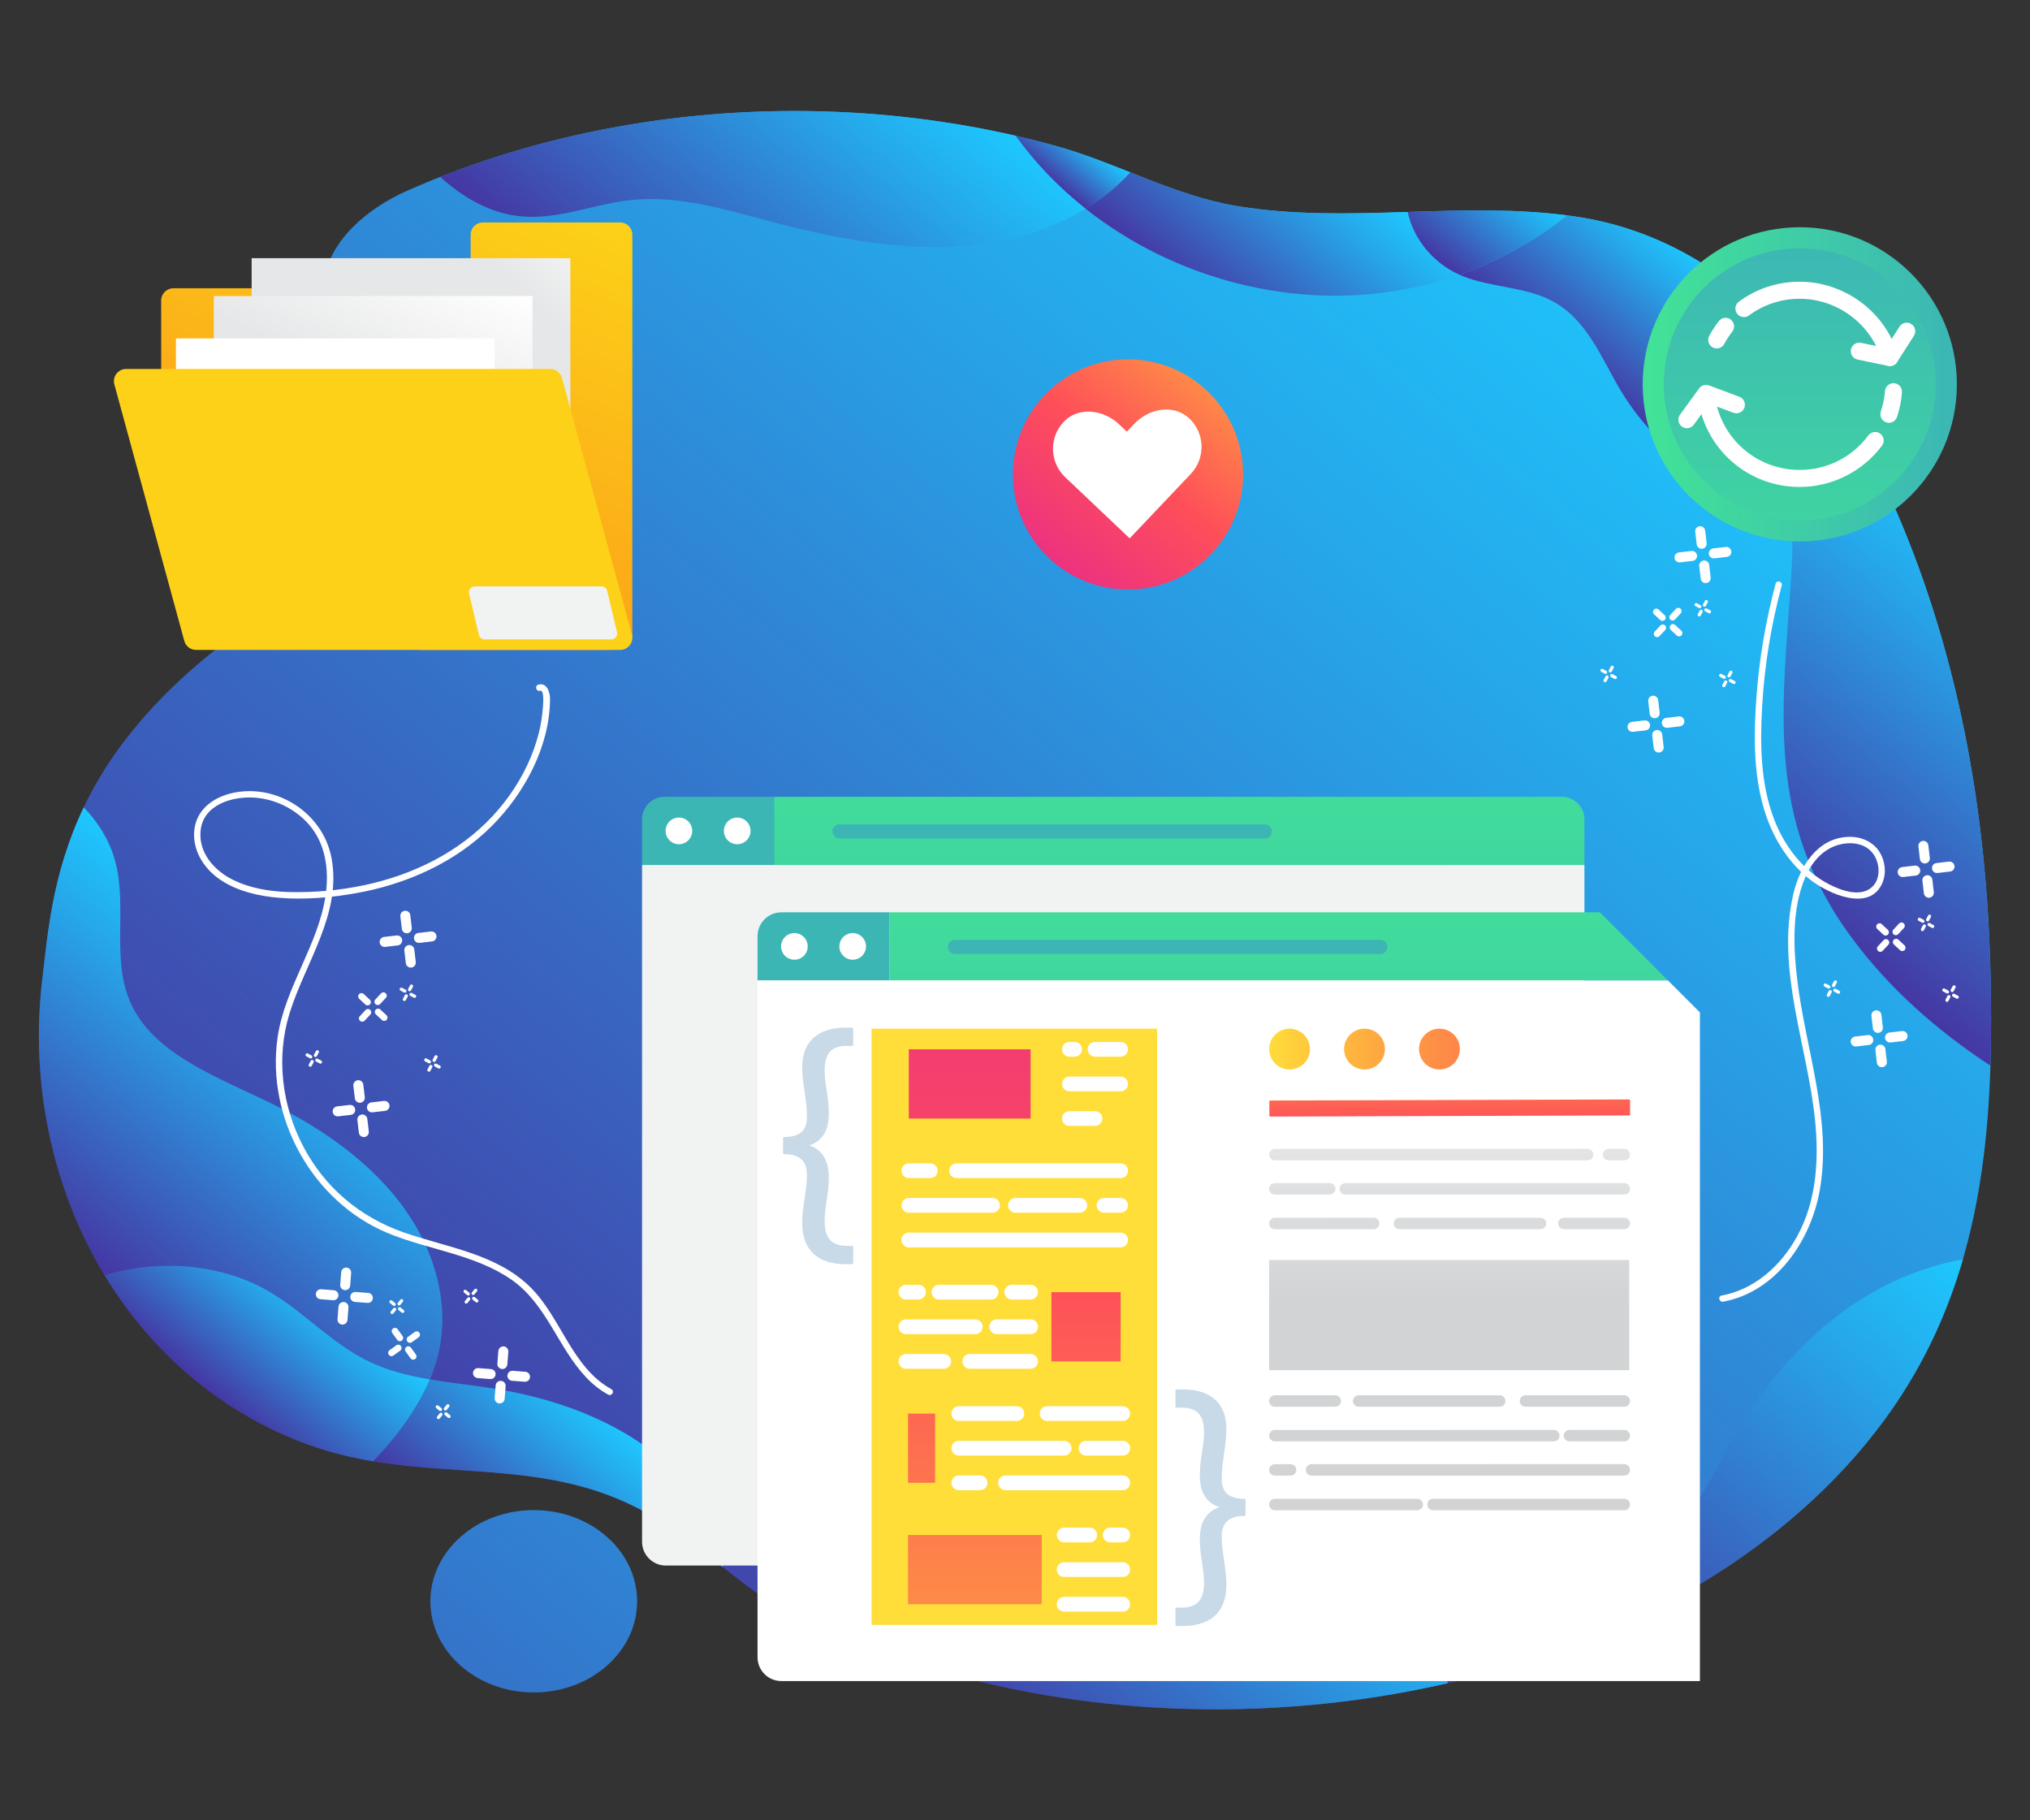 <?xml version="1.0" encoding="UTF-8"?> <!-- Generator: Adobe Illustrator 23.0.6, SVG Export Plug-In . SVG Version: 6.00 Build 0) --> <svg xmlns="http://www.w3.org/2000/svg" xmlns:xlink="http://www.w3.org/1999/xlink" version="1.1" id="Warstwa_1" x="0px" y="0px" viewBox="0 0 4110.24 3685.04" style="enable-background:new 0 0 4110.24 3685.04;" xml:space="preserve"><rect x="0" y="0" width="4110.24" height="3685.04" fill="#333333" stroke="none"/> <style type="text/css"> .st0{fill:url(#SVGID_1_);} .st1{fill:url(#SVGID_2_);} .st2{fill:url(#SVGID_3_);} .st3{fill:url(#SVGID_4_);} .st4{fill:url(#SVGID_5_);} .st5{fill:url(#SVGID_6_);} .st6{fill:url(#SVGID_7_);} .st7{fill:url(#SVGID_8_);} .st8{fill:url(#SVGID_9_);} .st9{fill:url(#SVGID_10_);} .st10{fill:url(#SVGID_11_);} .st11{fill:url(#SVGID_12_);} .st12{fill:url(#SVGID_13_);} .st13{fill:url(#SVGID_14_);} .st14{fill:url(#SVGID_15_);} .st15{fill:url(#SVGID_16_);} .st16{fill:#FFFFFF;} .st17{fill:#F1F2F2;} .st18{fill:url(#SVGID_17_);} .st19{fill:url(#SVGID_18_);} .st20{fill:url(#SVGID_19_);} .st21{fill:url(#SVGID_20_);} .st22{fill:url(#SVGID_21_);} .st23{fill:url(#SVGID_22_);} .st24{fill:url(#SVGID_23_);} .st25{fill:url(#SVGID_24_);} .st26{fill:url(#SVGID_25_);} .st27{fill:#C8D9E8;} .st28{fill:url(#SVGID_26_);} .st29{fill:url(#SVGID_27_);} .st30{fill:url(#SVGID_28_);} .st31{fill:url(#SVGID_29_);} .st32{fill:url(#SVGID_30_);} .st33{fill:url(#SVGID_31_);} .st34{fill:url(#SVGID_32_);} .st35{fill:url(#SVGID_33_);} .st36{fill:url(#SVGID_34_);} .st37{fill:url(#SVGID_35_);} .st38{fill:url(#SVGID_36_);} .st39{fill:url(#SVGID_37_);} .st40{fill:url(#SVGID_38_);} .st41{fill:url(#SVGID_39_);} .st42{fill:url(#SVGID_40_);} .st43{fill:url(#SVGID_41_);} .st44{fill:url(#SVGID_42_);} .st45{fill:url(#SVGID_43_);} .st46{fill:url(#SVGID_44_);} .st47{fill:url(#SVGID_45_);} .st48{fill:url(#SVGID_46_);} .st49{fill:url(#SVGID_47_);} .st50{fill:url(#SVGID_48_);} .st51{fill:url(#SVGID_49_);} .st52{fill:url(#SVGID_50_);} .st53{fill:url(#SVGID_51_);} .st54{fill:#FCD118;} .st55{fill:url(#SVGID_52_);} </style> <g> <g> <g> <linearGradient id="SVGID_1_" gradientUnits="userSpaceOnUse" x1="810.063" y1="3418.875" x2="3329.577" y2="386.335"> <stop offset="0" style="stop-color:#482D9D"></stop> <stop offset="0.212" style="stop-color:#3E51B3"></stop> <stop offset="0.754" style="stop-color:#26A7EA"></stop> <stop offset="1" style="stop-color:#1DC9FF"></stop> </linearGradient> <path class="st0" d="M680.05,1162.68c-39.01,18.43-289.08,139.59-445.83,361.4c-124.92,176.77-135.09,346.41-148.78,460.44 c-31.15,259.46,46.37,544.21,240.15,745.46c92.17,95.73,214.66,173.98,351.59,211.32c213.16,58.12,421.56,7.55,623.95,117.1 c104.65,56.65,183.98,141.53,283.46,200.91c103.86,61.98,237.21,102,356.29,133.87c389.97,104.37,824.08,85.91,1202.99-47.03 c278.23-97.62,528.2-266.31,685.45-491.09c187.48-267.99,207.81-572.71,201.1-879.4c-7.23-330.81-65.34-663.3-204.59-971.81 c-112.3-248.81-312.02-517.16-634.91-565.35c-227.73-33.99-460.51,16.44-687.7-21.56c-127.2-21.28-241.37-87.17-364.82-121.35 c-145.24-40.22-296.5-63.25-448.54-69.29c-297.39-11.81-598.78,41.56-865.15,159.68c-80.13,35.53-158.05,100.37-168.48,183 c-15.41,122.26,127.91,165.61,193.5,251.66C954.44,958.01,814.76,1099.04,680.05,1162.68z"></path> <linearGradient id="SVGID_2_" gradientUnits="userSpaceOnUse" x1="-116.948" y1="4683.197" x2="2376.813" y2="1681.655"> <stop offset="0" style="stop-color:#482D9D"></stop> <stop offset="0.212" style="stop-color:#3E51B3"></stop> <stop offset="0.754" style="stop-color:#26A7EA"></stop> <stop offset="1" style="stop-color:#1DC9FF"></stop> </linearGradient> <ellipse class="st1" cx="1080.74" cy="3241.63" rx="209.29" ry="184.61"></ellipse> </g> <g> <linearGradient id="SVGID_3_" gradientUnits="userSpaceOnUse" x1="2439.474" y1="654.343" x2="2720.139" y2="316.529"> <stop offset="0" style="stop-color:#482D9D"></stop> <stop offset="0.212" style="stop-color:#3E51B3"></stop> <stop offset="0.754" style="stop-color:#26A7EA"></stop> <stop offset="1" style="stop-color:#1DC9FF"></stop> </linearGradient> <path class="st2" d="M2198,422.52c176.31,139.42,420.18,209.03,657.87,160.93c33.82-6.84,66.99-16.01,99.23-27.27 c-54.84-24.66-93.56-73.83-104.9-127.06c-116.17,3.65-232.29,7-346.99-12.18c-74.66-12.49-144.83-40.35-215.02-68.15 C2262.96,376.98,2232.26,401.72,2198,422.52z"></path> <linearGradient id="SVGID_4_" gradientUnits="userSpaceOnUse" x1="2123.873" y1="369.917" x2="2201.981" y2="275.906"> <stop offset="0" style="stop-color:#482D9D"></stop> <stop offset="0.212" style="stop-color:#3E51B3"></stop> <stop offset="0.754" style="stop-color:#26A7EA"></stop> <stop offset="1" style="stop-color:#1DC9FF"></stop> </linearGradient> <path class="st3" d="M2198,422.52c34.26-20.8,64.96-45.54,90.19-73.73c-49.4-19.56-98.8-39.09-149.79-53.21 c-27.22-7.54-54.65-14.47-82.25-20.8C2095.53,329.76,2143.54,379.46,2198,422.52z"></path> <linearGradient id="SVGID_5_" gradientUnits="userSpaceOnUse" x1="2914.595" y1="549.51" x2="3077.281" y2="353.698"> <stop offset="0" style="stop-color:#482D9D"></stop> <stop offset="0.212" style="stop-color:#3E51B3"></stop> <stop offset="0.754" style="stop-color:#26A7EA"></stop> <stop offset="1" style="stop-color:#1DC9FF"></stop> </linearGradient> <path class="st4" d="M2955.1,556.19c80.12-27.96,154.4-68.97,218.16-120.12c-107-13.96-215.06-10.34-323.06-6.95 C2861.54,482.36,2900.26,531.53,2955.1,556.19z"></path> <linearGradient id="SVGID_6_" gradientUnits="userSpaceOnUse" x1="3257.669" y1="834.145" x2="3488.959" y2="555.76"> <stop offset="0" style="stop-color:#482D9D"></stop> <stop offset="0.212" style="stop-color:#3E51B3"></stop> <stop offset="0.754" style="stop-color:#26A7EA"></stop> <stop offset="1" style="stop-color:#1DC9FF"></stop> </linearGradient> <path class="st5" d="M2962.64,559.38c56.43,22.46,123.17,21.03,176.84,48.24c74,37.52,102.37,116.92,142.34,183.44 c45.5,75.73,112.93,141.1,194.11,188.2c45.88,26.62,97.84,47.76,152.35,50.94c-0.65-43.46-0.84-86.88,3.98-130.1 c5.72-51.26,19.74-103.47,46.01-149.12c-115.97-153.92-275.03-280.8-487.34-312.49c-5.88-0.88-11.77-1.67-17.65-2.43 c-63.76,51.15-138.04,92.15-218.16,120.12C2957.58,557.3,2960.09,558.37,2962.64,559.38z"></path> <linearGradient id="SVGID_7_" gradientUnits="userSpaceOnUse" x1="1263.31" y1="728.949" x2="1814.707" y2="65.277"> <stop offset="0" style="stop-color:#482D9D"></stop> <stop offset="0.212" style="stop-color:#3E51B3"></stop> <stop offset="0.754" style="stop-color:#26A7EA"></stop> <stop offset="1" style="stop-color:#1DC9FF"></stop> </linearGradient> <path class="st6" d="M1057.32,438.18c74.44,6.34,145.93-25.22,220.17-33.19c95.5-10.25,190.01,18.76,282.13,43.23 c147.43,39.16,303.66,67.72,454.82,41.87c64.96-11.11,128.78-34.32,183.57-67.58c-54.45-43.06-102.47-92.77-141.85-147.74 c-119.71-27.45-242.74-43.58-366.29-48.49c-272.87-10.84-549.09,33.25-798.55,131.82C937.35,399.63,992.91,432.69,1057.32,438.18 z"></path> <linearGradient id="SVGID_8_" gradientUnits="userSpaceOnUse" x1="3542.934" y1="1828.784" x2="4132.655" y2="1118.983"> <stop offset="0" style="stop-color:#482D9D"></stop> <stop offset="0.212" style="stop-color:#3E51B3"></stop> <stop offset="0.754" style="stop-color:#26A7EA"></stop> <stop offset="1" style="stop-color:#1DC9FF"></stop> </linearGradient> <path class="st7" d="M4030.42,1975.67c-7.23-330.81-65.34-663.3-204.59-971.81c-3.93-8.71-7.99-17.45-12.14-26.21 c-36.42-76.82-81.21-154.69-135.43-226.65c-26.27,45.64-40.28,97.86-46.01,149.12c-4.82,43.22-4.63,86.64-3.98,130.1 c0.63,42.17,1.7,84.36-0.95,126.43c-17.15,271.87-56.71,501.89,124.07,744.59c74.15,99.55,170.08,185.02,278.73,256.07 C4032,2097.01,4031.74,2036.38,4030.42,1975.67z"></path> <linearGradient id="SVGID_9_" gradientUnits="userSpaceOnUse" x1="3122.909" y1="3406.281" x2="3898.067" y2="2473.286"> <stop offset="0" style="stop-color:#482D9D"></stop> <stop offset="0.212" style="stop-color:#3E51B3"></stop> <stop offset="0.754" style="stop-color:#26A7EA"></stop> <stop offset="1" style="stop-color:#1DC9FF"></stop> </linearGradient> <path class="st8" d="M3493.75,2938.54c-30.9,57.72-58.63,119.98-114.21,160.86c-94.32,69.38-238.71,56.15-341.08,116 c-8.06,4.71-15.72,9.9-23,15.47c88.19,15.64,175.14,36.57,260.02,62.79c224.52-100.78,421.85-249.91,553.83-438.58 c68.29-97.62,114.39-200.13,145.1-305.82c-53.18,9.93-104.82,27.08-151.78,50.48 C3673.51,2674.03,3566.88,2801.93,3493.75,2938.54z"></path> <linearGradient id="SVGID_10_" gradientUnits="userSpaceOnUse" x1="2972.806" y1="3465.695" x2="3182.651" y2="3213.122"> <stop offset="0" style="stop-color:#482D9D"></stop> <stop offset="0.212" style="stop-color:#3E51B3"></stop> <stop offset="0.754" style="stop-color:#26A7EA"></stop> <stop offset="1" style="stop-color:#1DC9FF"></stop> </linearGradient> <path class="st9" d="M2930.91,3407.56c72.43-16.61,143.62-37.09,212.96-61.41c44.69-15.68,88.65-33.22,131.62-52.51 c-84.88-26.22-171.83-47.15-260.02-62.79C2958.88,3274.15,2926.73,3341.61,2930.91,3407.56z"></path> <linearGradient id="SVGID_11_" gradientUnits="userSpaceOnUse" x1="187.016" y1="2614.244" x2="665.365" y2="2038.492"> <stop offset="0" style="stop-color:#482D9D"></stop> <stop offset="0.212" style="stop-color:#3E51B3"></stop> <stop offset="0.754" style="stop-color:#26A7EA"></stop> <stop offset="1" style="stop-color:#1DC9FF"></stop> </linearGradient> <path class="st10" d="M544.15,2614.06c73.33,42.61,128.64,107.51,206.24,143.76c37.61,17.57,78.37,27.48,120.21,34.64 c6.13-14.57,11.3-29.44,15.26-44.59c26.83-102.7-3.59-213.15-67.68-302.1c-64.09-88.94-159.49-157.81-263.68-209.41 c-108.15-53.56-236.84-98.61-286.64-198.8c-44.8-90.13-9.33-195.92-34.05-291.89c-10.6-41.16-33.33-79.28-64.29-111.37 c-64.63,135.5-73.3,260.2-84.1,350.23c-24.1,200.72,16.9,416.55,126.39,597.17C320.67,2548.22,447.48,2557.87,544.15,2614.06z"></path> <linearGradient id="SVGID_12_" gradientUnits="userSpaceOnUse" x1="425.176" y1="2842.178" x2="633.177" y2="2591.823"> <stop offset="0" style="stop-color:#482D9D"></stop> <stop offset="0.212" style="stop-color:#3E51B3"></stop> <stop offset="0.754" style="stop-color:#26A7EA"></stop> <stop offset="1" style="stop-color:#1DC9FF"></stop> </linearGradient> <path class="st11" d="M870.61,2792.45c-41.84-7.16-82.6-17.07-120.21-34.64c-77.6-36.25-132.91-101.14-206.24-143.76 c-96.68-56.18-223.49-65.84-332.33-32.37c32.04,52.86,69.89,102.73,113.76,148.29c92.17,95.73,214.66,173.98,351.59,211.32 c26.19,7.14,52.3,12.63,78.35,16.99c25.11-25.52,47.87-52.83,67.89-81.64C841.98,2849.93,858.27,2821.8,870.61,2792.45z"></path> <linearGradient id="SVGID_13_" gradientUnits="userSpaceOnUse" x1="997.012" y1="3187.465" x2="1253.779" y2="2878.415"> <stop offset="0" style="stop-color:#482D9D"></stop> <stop offset="0.212" style="stop-color:#3E51B3"></stop> <stop offset="0.754" style="stop-color:#26A7EA"></stop> <stop offset="1" style="stop-color:#1DC9FF"></stop> </linearGradient> <path class="st12" d="M1004.1,2811.67c-44.1-7.17-89.4-11.67-133.49-19.22c-12.34,29.35-28.63,57.47-47.2,84.2 c-20.02,28.81-42.79,56.12-67.89,81.64c185.93,31.11,368.08,4.02,545.6,100.11c59.64,32.28,111.05,73.73,162.66,114.41 c-6.55-54.01-27.44-107.19-61.18-152.2C1315.02,2903.75,1160.28,2837.07,1004.1,2811.67z"></path> <linearGradient id="SVGID_14_" gradientUnits="userSpaceOnUse" x1="2109.315" y1="3680.401" x2="2705.07" y2="2963.337"> <stop offset="0" style="stop-color:#482D9D"></stop> <stop offset="0.212" style="stop-color:#3E51B3"></stop> <stop offset="0.754" style="stop-color:#26A7EA"></stop> <stop offset="1" style="stop-color:#1DC9FF"></stop> </linearGradient> <path class="st13" d="M3015.47,3230.86c-155.68-27.61-315.18-38.76-473.81-33.5c-233.28,7.73-531.24,44.18-751.75,151.44 c50.71,16.81,102.05,31.28,150.98,44.38c318.61,85.27,666.68,88.54,990.03,14.39 C2926.73,3341.61,2958.88,3274.15,3015.47,3230.86z"></path> </g> </g> <g> <g> <g> <g> <g> <g> <linearGradient id="SVGID_15_" gradientUnits="userSpaceOnUse" x1="1433.652" y1="2438.999" x2="1433.652" y2="2032.556"> <stop offset="0" style="stop-color:#42E397"></stop> <stop offset="1" style="stop-color:#3CB6B5"></stop> </linearGradient> <path class="st14" d="M1299.99,1658.67v92.39h267.33l-0.03-137.96h-221.73C1320.39,1613.09,1299.99,1633.5,1299.99,1658.67z"></path> <linearGradient id="SVGID_16_" gradientUnits="userSpaceOnUse" x1="2387.679" y1="1403.057" x2="2387.679" y2="2692.301"> <stop offset="0" style="stop-color:#42E397"></stop> <stop offset="1" style="stop-color:#3CB6B5"></stop> </linearGradient> <path class="st15" d="M3162.49,1613.09h-1595.2l0.03,137.96h1640.75v-92.39C3208.07,1633.5,3187.66,1613.09,3162.49,1613.09z "></path> </g> <g> <g> <path class="st16" d="M1401.6,1682.08c0,14.89-12.07,26.97-26.97,26.97s-26.97-12.07-26.97-26.97 c0-14.89,12.07-26.97,26.97-26.97S1401.6,1667.18,1401.6,1682.08z"></path> </g> <g> <path class="st16" d="M1519.64,1682.08c0,14.89-12.07,26.97-26.97,26.97c-14.89,0-26.97-12.07-26.97-26.97 c0-14.89,12.07-26.97,26.97-26.97C1507.57,1655.11,1519.64,1667.18,1519.64,1682.08z"></path> </g> </g> </g> <path class="st17" d="M1299.99,1751.06v1370.03c0,26.64,21.59,48.23,48.23,48.23h917.38h942.47V1751.06h-64.6H1299.99z"></path> <g> <linearGradient id="SVGID_17_" gradientUnits="userSpaceOnUse" x1="2130.335" y1="2368.186" x2="2130.335" y2="1961.727"> <stop offset="0" style="stop-color:#42E397"></stop> <stop offset="1" style="stop-color:#3CB6B5"></stop> </linearGradient> <path class="st18" d="M2560.95,1697.55h-861.23c-7.94,0-14.37-6.43-14.37-14.37c0-7.94,6.43-14.37,14.37-14.37h861.23 c7.94,0,14.37,6.43,14.37,14.37C2575.32,1691.12,2568.89,1697.55,2560.95,1697.55z"></path> </g> </g> </g> </g> <g> <g> <g> <g> <g> <linearGradient id="SVGID_18_" gradientUnits="userSpaceOnUse" x1="1667.471" y1="2672.817" x2="1667.471" y2="2266.375"> <stop offset="0" style="stop-color:#42E397"></stop> <stop offset="1" style="stop-color:#3CB6B5"></stop> </linearGradient> <path class="st19" d="M1533.81,1895.14v89.73h267.33l-0.03-137.96h-219.07C1555.4,1846.91,1533.81,1868.51,1533.81,1895.14z"></path> <linearGradient id="SVGID_19_" gradientUnits="userSpaceOnUse" x1="2589.2" y1="1636.876" x2="2589.2" y2="2926.12"> <stop offset="0" style="stop-color:#42E397"></stop> <stop offset="1" style="stop-color:#3CB6B5"></stop> </linearGradient> <polygon class="st20" points="3239.4,1846.91 1801.11,1846.91 1801.14,1984.88 3377.29,1984.88 "></polygon> </g> <g> <g> <path class="st16" d="M1635.42,1915.89c0,14.89-12.07,26.97-26.97,26.97c-14.89,0-26.97-12.07-26.97-26.97 s12.07-26.97,26.97-26.97C1623.35,1888.92,1635.42,1901,1635.42,1915.89z"></path> </g> <g> <path class="st16" d="M1753.46,1915.89c0,14.89-12.07,26.97-26.97,26.97c-14.89,0-26.97-12.07-26.97-26.97 s12.07-26.97,26.97-26.97C1741.38,1888.92,1753.46,1901,1753.46,1915.89z"></path> </g> </g> </g> <path class="st16" d="M1533.81,1984.88v1370.03c0,26.64,21.59,48.23,48.23,48.23h917.38h942.47V2049.51l-64.6-64.63H1533.81z"></path> <g> <linearGradient id="SVGID_20_" gradientUnits="userSpaceOnUse" x1="2364.154" y1="2602.004" x2="2364.154" y2="2195.545"> <stop offset="0" style="stop-color:#42E397"></stop> <stop offset="1" style="stop-color:#3CB6B5"></stop> </linearGradient> <path class="st21" d="M2794.77,1931.37h-861.23c-7.94,0-14.37-6.43-14.37-14.37c0-7.94,6.43-14.37,14.37-14.37h861.23 c7.94,0,14.37,6.43,14.37,14.37C2809.14,1924.94,2802.7,1931.37,2794.77,1931.37z"></path> </g> </g> </g> </g> <g> <g> <linearGradient id="SVGID_21_" gradientUnits="userSpaceOnUse" x1="2777.798" y1="3409.972" x2="4341.104" y2="4973.277"> <stop offset="0" style="stop-color:#FFDE39"></stop> <stop offset="0.093" style="stop-color:#FFC63C"></stop> <stop offset="0.286" style="stop-color:#FE9843"></stop> <stop offset="0.415" style="stop-color:#FE7D4B"></stop> <stop offset="0.652" style="stop-color:#FE4F59"></stop> <stop offset="1" style="stop-color:#ED327F"></stop> </linearGradient> <rect x="1764.68" y="2082.44" class="st22" width="578.15" height="1206.99"></rect> <g> <g> <linearGradient id="SVGID_22_" gradientUnits="userSpaceOnUse" x1="1963.435" y1="4002.509" x2="1963.435" y2="1844.136"> <stop offset="0" style="stop-color:#FFDE39"></stop> <stop offset="0.093" style="stop-color:#FFC63C"></stop> <stop offset="0.286" style="stop-color:#FE9843"></stop> <stop offset="0.415" style="stop-color:#FE7D4B"></stop> <stop offset="0.652" style="stop-color:#FE4F59"></stop> <stop offset="1" style="stop-color:#ED327F"></stop> </linearGradient> <rect x="1840.1" y="2124.25" class="st23" width="246.67" height="140.15"></rect> <g> <g> <g> <path class="st16" d="M2175.77,2139.15h-10.51c-8.23,0-14.91-6.67-14.91-14.91s6.67-14.91,14.91-14.91h10.51 c8.23,0,14.91,6.67,14.91,14.91S2184,2139.15,2175.77,2139.15z"></path> </g> <g> <path class="st16" d="M2268.97,2139.15h-51.86c-8.23,0-14.91-6.67-14.91-14.91s6.67-14.91,14.91-14.91h51.86 c8.23,0,14.91,6.67,14.91,14.91S2277.2,2139.15,2268.97,2139.15z"></path> </g> </g> <g> <path class="st16" d="M2268.97,2209.23h-103.71c-8.23,0-14.91-6.67-14.91-14.91c0-8.23,6.67-14.91,14.91-14.91h103.71 c8.23,0,14.91,6.67,14.91,14.91C2283.88,2202.56,2277.2,2209.23,2268.97,2209.23z"></path> </g> <g> <path class="st16" d="M2217.11,2279.31h-51.86c-8.23,0-14.91-6.67-14.91-14.91s6.67-14.91,14.91-14.91h51.86 c8.23,0,14.91,6.67,14.91,14.91S2225.34,2279.31,2217.11,2279.31z"></path> </g> </g> </g> <g> <g> <g> <path class="st16" d="M1883.57,2384.96h-43.47c-8.23,0-14.91-6.67-14.91-14.91c0-8.23,6.67-14.91,14.91-14.91h43.47 c8.23,0,14.91,6.67,14.91,14.91C1898.47,2378.28,1891.8,2384.96,1883.57,2384.96z"></path> </g> <g> <path class="st16" d="M2268.97,2384.96h-332.16c-8.23,0-14.91-6.67-14.91-14.91c0-8.23,6.67-14.91,14.91-14.91h332.16 c8.23,0,14.91,6.67,14.91,14.91C2283.88,2378.28,2277.2,2384.96,2268.97,2384.96z"></path> </g> </g> <g> <path class="st16" d="M2268.97,2455.03h-33.64c-8.23,0-14.91-6.67-14.91-14.91c0-8.23,6.67-14.91,14.91-14.91h33.64 c8.23,0,14.91,6.67,14.91,14.91C2283.88,2448.36,2277.2,2455.03,2268.97,2455.03z"></path> </g> <g> <path class="st16" d="M2186.28,2455.03h-130.34c-8.23,0-14.91-6.67-14.91-14.91c0-8.23,6.67-14.91,14.91-14.91h130.34 c8.23,0,14.91,6.67,14.91,14.91C2201.19,2448.36,2194.51,2455.03,2186.28,2455.03z"></path> </g> <g> <path class="st16" d="M2009.69,2455.03H1840.1c-8.23,0-14.91-6.67-14.91-14.91c0-8.23,6.67-14.91,14.91-14.91h169.58 c8.23,0,14.91,6.67,14.91,14.91C2024.59,2448.36,2017.92,2455.03,2009.69,2455.03z"></path> </g> <g> <path class="st16" d="M2268.97,2525.11H1840.1c-8.23,0-14.91-6.67-14.91-14.91s6.67-14.91,14.91-14.91h428.87 c8.23,0,14.91,6.67,14.91,14.91S2277.2,2525.11,2268.97,2525.11z"></path> </g> </g> <g> <linearGradient id="SVGID_23_" gradientUnits="userSpaceOnUse" x1="2198.892" y1="4002.506" x2="2198.892" y2="1844.144"> <stop offset="0" style="stop-color:#FFDE39"></stop> <stop offset="0.093" style="stop-color:#FFC63C"></stop> <stop offset="0.286" style="stop-color:#FE9843"></stop> <stop offset="0.415" style="stop-color:#FE7D4B"></stop> <stop offset="0.652" style="stop-color:#FE4F59"></stop> <stop offset="1" style="stop-color:#ED327F"></stop> </linearGradient> <rect x="2128.82" y="2615.85" class="st24" width="140.15" height="140.15"></rect> <g> <g> <g> <path class="st16" d="M1859.78,2630.76h-25.6c-8.23,0-14.91-6.67-14.91-14.91s6.67-14.91,14.91-14.91h25.6 c8.23,0,14.91,6.67,14.91,14.91S1868.02,2630.76,1859.78,2630.76z"></path> </g> <g> <path class="st16" d="M2086.77,2630.76h-38.15c-8.23,0-14.91-6.67-14.91-14.91s6.67-14.91,14.91-14.91h38.15 c8.23,0,14.91,6.67,14.91,14.91S2095,2630.76,2086.77,2630.76z"></path> </g> <g> <path class="st16" d="M2006.88,2630.76h-105.82c-8.23,0-14.91-6.67-14.91-14.91s6.67-14.91,14.91-14.91h105.82 c8.23,0,14.91,6.67,14.91,14.91S2015.12,2630.76,2006.88,2630.76z"></path> </g> </g> <g> <path class="st16" d="M2086.77,2700.84h-68.68c-8.23,0-14.91-6.67-14.91-14.91s6.67-14.91,14.91-14.91h68.68 c8.23,0,14.91,6.67,14.91,14.91S2095,2700.84,2086.77,2700.84z"></path> </g> <g> <path class="st16" d="M1974.65,2700.84h-140.46c-8.23,0-14.91-6.67-14.91-14.91s6.67-14.91,14.91-14.91h140.46 c8.23,0,14.91,6.67,14.91,14.91S1982.88,2700.84,1974.65,2700.84z"></path> </g> <g> <path class="st16" d="M2086.77,2770.91h-123.33c-8.23,0-14.91-6.67-14.91-14.91c0-8.23,6.67-14.91,14.91-14.91h123.33 c8.23,0,14.91,6.67,14.91,14.91C2101.68,2764.24,2095,2770.91,2086.77,2770.91z"></path> </g> <g> <path class="st16" d="M1910.88,2770.91h-76.69c-8.23,0-14.91-6.67-14.91-14.91c0-8.23,6.67-14.91,14.91-14.91h76.69 c8.23,0,14.91,6.67,14.91,14.91C1925.78,2764.24,1919.11,2770.91,1910.88,2770.91z"></path> </g> </g> </g> <g> <linearGradient id="SVGID_24_" gradientUnits="userSpaceOnUse" x1="1865.951" y1="4002.507" x2="1865.951" y2="1844.146"> <stop offset="0" style="stop-color:#FFDE39"></stop> <stop offset="0.093" style="stop-color:#FFC63C"></stop> <stop offset="0.286" style="stop-color:#FE9843"></stop> <stop offset="0.415" style="stop-color:#FE7D4B"></stop> <stop offset="0.652" style="stop-color:#FE4F59"></stop> <stop offset="1" style="stop-color:#ED327F"></stop> </linearGradient> <polygon class="st25" points="1838.54,3001.81 1893.36,3001.81 1893.36,2861.66 1838.54,2861.66 "></polygon> <g> <g> <g> <path class="st16" d="M2273.33,2876.56h-153.27c-8.23,0-14.91-6.67-14.91-14.91s6.67-14.91,14.91-14.91h153.27 c8.23,0,14.91,6.67,14.91,14.91S2281.56,2876.56,2273.33,2876.56z"></path> </g> <g> <path class="st16" d="M2058.89,2876.56h-117.53c-8.23,0-14.91-6.67-14.91-14.91s6.67-14.91,14.91-14.91h117.53 c8.23,0,14.91,6.67,14.91,14.91S2067.13,2876.56,2058.89,2876.56z"></path> </g> </g> <g> <path class="st16" d="M2154.65,2946.64h-213.28c-8.23,0-14.91-6.67-14.91-14.91c0-8.23,6.67-14.91,14.91-14.91h213.28 c8.23,0,14.91,6.67,14.91,14.91C2169.55,2939.97,2162.88,2946.64,2154.65,2946.64z"></path> </g> <g> <path class="st16" d="M2273.33,2946.64h-74.44c-8.23,0-14.91-6.67-14.91-14.91c0-8.23,6.67-14.91,14.91-14.91h74.44 c8.23,0,14.91,6.67,14.91,14.91C2288.23,2939.97,2281.56,2946.64,2273.33,2946.64z"></path> </g> <g> <path class="st16" d="M1984.46,3016.72h-43.1c-8.23,0-14.91-6.67-14.91-14.91s6.67-14.91,14.91-14.91h43.1 c8.23,0,14.91,6.67,14.91,14.91S1992.69,3016.72,1984.46,3016.72z"></path> </g> <g> <path class="st16" d="M2273.33,3016.72h-237.36c-8.23,0-14.91-6.67-14.91-14.91s6.67-14.91,14.91-14.91h237.36 c8.23,0,14.91,6.67,14.91,14.91S2281.56,3016.72,2273.33,3016.72z"></path> </g> </g> </g> <g> <linearGradient id="SVGID_25_" gradientUnits="userSpaceOnUse" x1="1973.869" y1="4002.512" x2="1973.869" y2="1844.139"> <stop offset="0" style="stop-color:#FFDE39"></stop> <stop offset="0.093" style="stop-color:#FFC63C"></stop> <stop offset="0.286" style="stop-color:#FE9843"></stop> <stop offset="0.415" style="stop-color:#FE7D4B"></stop> <stop offset="0.652" style="stop-color:#FE4F59"></stop> <stop offset="1" style="stop-color:#ED327F"></stop> </linearGradient> <polygon class="st26" points="1838.54,3247.61 2109.19,3247.61 2109.19,3107.46 1838.54,3107.46 "></polygon> <g> <g> <g> <path class="st16" d="M2273.33,3122.37h-25.6c-8.23,0-14.91-6.67-14.91-14.91c0-8.23,6.67-14.91,14.91-14.91h25.6 c8.23,0,14.91,6.67,14.91,14.91C2288.23,3115.69,2281.56,3122.37,2273.33,3122.37z"></path> </g> <g> <path class="st16" d="M2206.45,3122.37h-51.8c-8.23,0-14.91-6.67-14.91-14.91c0-8.23,6.67-14.91,14.91-14.91h51.8 c8.23,0,14.91,6.67,14.91,14.91C2221.35,3115.69,2214.68,3122.37,2206.45,3122.37z"></path> </g> </g> <g> <path class="st16" d="M2273.33,3192.44h-118.68c-8.23,0-14.91-6.67-14.91-14.91c0-8.23,6.67-14.91,14.91-14.91h118.68 c8.23,0,14.91,6.67,14.91,14.91C2288.23,3185.77,2281.56,3192.44,2273.33,3192.44z"></path> </g> <g> <path class="st16" d="M2273.33,3262.52h-118.68c-8.23,0-14.91-6.67-14.91-14.91s6.67-14.91,14.91-14.91h118.68 c8.23,0,14.91,6.67,14.91,14.91S2281.56,3262.52,2273.33,3262.52z"></path> </g> </g> </g> </g> <g> <path class="st27" d="M1725.31,2080.29h-12.51c-57.06,0-88.49,28.47-88.49,80.15c0,16.27,2.21,31.71,4.55,48.06l0.24,1.67 c2.33,16.32,4.74,33.2,4.74,49.72c0,19.52-5.24,41.92-46.09,41.92c-1.19,0-2.15,0.96-2.15,2.15v30.37 c0,1.19,0.96,2.15,2.15,2.15c31.01,0,46.09,13.71,46.09,41.92c0,15.92-2.41,32.19-4.74,47.92c-2.13,14.4-4.79,32.31-4.79,49.14 c0,54.77,30.6,83.73,88.49,83.73h12.51c1.19,0,2.15-0.96,2.15-2.15v-32.75c0-1.19-0.96-2.15-2.15-2.15h-10.72 c-30.63,0-44.89-15.78-44.89-49.66c0-13.82,1.66-27,4.14-42.52c2.9-17.42,4.2-31.48,4.2-45.58c0.54-34.44-13.07-57-39.43-65.58 c26.7-9.11,39.96-30.91,39.43-64.86c0-17.03-2.02-31.98-4.2-45.61c-2.82-16.94-4.14-30.26-4.14-41.92 c0-33.93,13.85-49.06,44.89-49.06h10.72c1.19,0,2.15-0.96,2.15-2.15v-32.75C1727.46,2081.25,1726.5,2080.29,1725.31,2080.29z"></path> <path class="st27" d="M2519.75,3034.2c-40.85,0-46.09-22.4-46.09-41.92c0-16.52,2.41-33.4,4.74-49.72l0.24-1.67 c2.34-16.35,4.55-31.79,4.55-48.06c0-51.69-31.43-80.15-88.49-80.15h-12.5c-1.19,0-2.15,0.96-2.15,2.15v32.75 c0,1.19,0.96,2.15,2.15,2.15h10.72c31.05,0,44.9,15.13,44.9,49.06c0,11.66-1.32,24.99-4.14,41.94 c-2.18,13.62-4.19,28.57-4.19,45.56c-0.53,33.98,12.73,55.79,39.43,64.89c-26.36,8.58-39.97,31.14-39.43,65.55 c0,14.13,1.29,28.19,4.19,45.6c2.49,15.53,4.14,28.71,4.14,42.53c0,33.88-14.27,49.66-44.9,49.66h-10.72 c-1.19,0-2.15,0.96-2.15,2.15v32.75c0,1.19,0.96,2.15,2.15,2.15h12.5c57.89,0,88.49-28.95,88.49-83.73 c0-16.83-2.65-34.75-4.79-49.14c-2.33-15.73-4.74-32-4.74-47.92c0-28.21,15.07-41.92,46.09-41.92c1.19,0,2.15-0.96,2.15-2.15 v-30.37C2521.9,3035.16,2520.94,3034.2,2519.75,3034.2z"></path> </g> </g> <g> <g> <g> <linearGradient id="SVGID_26_" gradientUnits="userSpaceOnUse" x1="2561.774" y1="2123.76" x2="3604.652" y2="2123.76"> <stop offset="0" style="stop-color:#FFDE39"></stop> <stop offset="0.093" style="stop-color:#FFC63C"></stop> <stop offset="0.286" style="stop-color:#FE9843"></stop> <stop offset="0.415" style="stop-color:#FE7D4B"></stop> <stop offset="0.652" style="stop-color:#FE4F59"></stop> <stop offset="1" style="stop-color:#ED327F"></stop> </linearGradient> <path class="st28" d="M2652.35,2123.76c0,22.82-18.5,41.32-41.32,41.32c-22.82,0-41.32-18.5-41.32-41.32 c0-22.82,18.5-41.32,41.32-41.32C2633.85,2082.44,2652.35,2100.94,2652.35,2123.76z"></path> <linearGradient id="SVGID_27_" gradientUnits="userSpaceOnUse" x1="2561.773" y1="2123.76" x2="3604.652" y2="2123.76"> <stop offset="0" style="stop-color:#FFDE39"></stop> <stop offset="0.093" style="stop-color:#FFC63C"></stop> <stop offset="0.286" style="stop-color:#FE9843"></stop> <stop offset="0.415" style="stop-color:#FE7D4B"></stop> <stop offset="0.652" style="stop-color:#FE4F59"></stop> <stop offset="1" style="stop-color:#ED327F"></stop> </linearGradient> <path class="st29" d="M2804.09,2123.76c0,22.82-18.5,41.32-41.32,41.32c-22.82,0-41.32-18.5-41.32-41.32 c0-22.82,18.5-41.32,41.32-41.32C2785.59,2082.44,2804.09,2100.94,2804.09,2123.76z"></path> <linearGradient id="SVGID_28_" gradientUnits="userSpaceOnUse" x1="2561.773" y1="2123.76" x2="3604.652" y2="2123.76"> <stop offset="0" style="stop-color:#FFDE39"></stop> <stop offset="0.093" style="stop-color:#FFC63C"></stop> <stop offset="0.286" style="stop-color:#FE9843"></stop> <stop offset="0.415" style="stop-color:#FE7D4B"></stop> <stop offset="0.652" style="stop-color:#FE4F59"></stop> <stop offset="1" style="stop-color:#ED327F"></stop> </linearGradient> <path class="st30" d="M2955.83,2123.76c0,22.82-18.5,41.32-41.32,41.32s-41.32-18.5-41.32-41.32 c0-22.82,18.5-41.32,41.32-41.32S2955.83,2100.94,2955.83,2123.76z"></path> </g> </g> <g> <g> <linearGradient id="SVGID_29_" gradientUnits="userSpaceOnUse" x1="2935.326" y1="2021.852" x2="2935.326" y2="2406.49"> <stop offset="0" style="stop-color:#FFDE39"></stop> <stop offset="0.093" style="stop-color:#FFC63C"></stop> <stop offset="0.286" style="stop-color:#FE9843"></stop> <stop offset="0.415" style="stop-color:#FE7D4B"></stop> <stop offset="0.652" style="stop-color:#FE4F59"></stop> <stop offset="1" style="stop-color:#ED327F"></stop> </linearGradient> <path class="st31" d="M3299.12,2258.08l-727.49,2.28c-0.8,0-1.45-0.64-1.45-1.44l-0.09-29.49c0-0.8,0.64-1.45,1.44-1.45 l727.49-2.28c0.8,0,1.45,0.64,1.45,1.44l0.09,29.49C3300.57,2257.43,3299.92,2258.08,3299.12,2258.08z"></path> </g> <g> <g> <g> <g> <linearGradient id="SVGID_30_" gradientUnits="userSpaceOnUse" x1="2897.935" y1="2279.786" x2="2897.935" y2="2916.47"> <stop offset="0" style="stop-color:#E6E7E8"></stop> <stop offset="0.525" style="stop-color:#D1D3D4"></stop> </linearGradient> <path class="st32" d="M2581.28,2348.97c-6.39,0-11.58-5.18-11.58-11.58c0-6.39,5.18-11.58,11.58-11.58l633.3-0.02 c6.39,0,11.58,5.18,11.58,11.58c0,6.4-5.18,11.58-11.58,11.58L2581.28,2348.97z"></path> </g> <g> <linearGradient id="SVGID_31_" gradientUnits="userSpaceOnUse" x1="3272.845" y1="2279.785" x2="3272.845" y2="2916.483"> <stop offset="0" style="stop-color:#E6E7E8"></stop> <stop offset="0.525" style="stop-color:#D1D3D4"></stop> </linearGradient> <path class="st33" d="M3256.91,2348.95c-6.39,0-11.58-5.18-11.58-11.58s5.18-11.58,11.58-11.58l31.86,0 c6.39,0,11.58,5.18,11.58,11.58s-5.18,11.58-11.58,11.58L3256.91,2348.95z"></path> </g> </g> <g> <g> <linearGradient id="SVGID_32_" gradientUnits="userSpaceOnUse" x1="2636.791" y1="2279.784" x2="2636.791" y2="2916.481"> <stop offset="0" style="stop-color:#E6E7E8"></stop> <stop offset="0.525" style="stop-color:#D1D3D4"></stop> </linearGradient> <path class="st34" d="M2581.29,2418.24c-6.39,0-11.58-5.18-11.58-11.58s5.18-11.58,11.58-11.58l111.01,0 c6.39,0,11.58,5.18,11.58,11.58s-5.18,11.58-11.58,11.58L2581.29,2418.24z"></path> </g> <g> <linearGradient id="SVGID_33_" gradientUnits="userSpaceOnUse" x1="3006.411" y1="2279.787" x2="3006.411" y2="2916.472"> <stop offset="0" style="stop-color:#E6E7E8"></stop> <stop offset="0.525" style="stop-color:#D1D3D4"></stop> </linearGradient> <path class="st35" d="M2724.04,2418.24c-6.39,0-11.58-5.18-11.58-11.58s5.18-11.58,11.58-11.58l564.74-0.02 c6.39,0,11.58,5.18,11.58,11.58c0,6.39-5.18,11.58-11.58,11.58L2724.04,2418.24z"></path> </g> </g> <g> <g> <linearGradient id="SVGID_34_" gradientUnits="userSpaceOnUse" x1="2681.347" y1="2279.785" x2="2681.347" y2="2916.476"> <stop offset="0" style="stop-color:#E6E7E8"></stop> <stop offset="0.525" style="stop-color:#D1D3D4"></stop> </linearGradient> <path class="st36" d="M2581.29,2488.38c-6.39,0-11.58-5.18-11.58-11.58c0-6.39,5.18-11.58,11.58-11.58l200.11-0.01 c6.39,0,11.58,5.18,11.58,11.58s-5.18,11.58-11.58,11.58L2581.29,2488.38z"></path> </g> <g> <linearGradient id="SVGID_35_" gradientUnits="userSpaceOnUse" x1="2976.299" y1="2279.784" x2="2976.299" y2="2916.482"> <stop offset="0" style="stop-color:#E6E7E8"></stop> <stop offset="0.525" style="stop-color:#D1D3D4"></stop> </linearGradient> <path class="st37" d="M2833.54,2488.36c-6.39,0-11.58-5.18-11.58-11.58s5.18-11.58,11.58-11.58l285.52,0 c6.39,0,11.58,5.18,11.58,11.58s-5.18,11.58-11.58,11.58L2833.54,2488.36z"></path> </g> <g> <linearGradient id="SVGID_36_" gradientUnits="userSpaceOnUse" x1="3227.605" y1="2279.791" x2="3227.605" y2="2916.465"> <stop offset="0" style="stop-color:#E6E7E8"></stop> <stop offset="0.525" style="stop-color:#D1D3D4"></stop> </linearGradient> <path class="st38" d="M3166.43,2488.36c-6.39,0-11.58-5.18-11.58-11.58c0-6.4,5.18-11.58,11.58-11.58l122.36,0 c6.39,0,11.58,5.18,11.58,11.58c0,6.39-5.18,11.58-11.58,11.58L3166.43,2488.36z"></path> </g> </g> </g> </g> <g> <g> <g> <g> <g> <linearGradient id="SVGID_37_" gradientUnits="userSpaceOnUse" x1="2972.133" y1="2295.323" x2="2972.133" y2="2932.026"> <stop offset="0" style="stop-color:#E6E7E8"></stop> <stop offset="0.525" style="stop-color:#D1D3D4"></stop> </linearGradient> <path class="st39" d="M3288.79,2964.02c6.39,0,11.58,5.18,11.58,11.58c0,6.39-5.18,11.58-11.58,11.58l-633.3,0.02 c-6.39,0-11.58-5.18-11.58-11.58c0-6.39,5.18-11.58,11.58-11.58L3288.79,2964.02z"></path> </g> <g> <linearGradient id="SVGID_38_" gradientUnits="userSpaceOnUse" x1="2597.223" y1="2295.328" x2="2597.223" y2="2932.026"> <stop offset="0" style="stop-color:#E6E7E8"></stop> <stop offset="0.525" style="stop-color:#D1D3D4"></stop> </linearGradient> <path class="st40" d="M2613.16,2964.04c6.39,0,11.58,5.18,11.58,11.58c0,6.39-5.18,11.58-11.58,11.58l-31.86,0 c-6.39,0-11.58-5.18-11.58-11.58c0-6.39,5.18-11.58,11.58-11.58L2613.16,2964.04z"></path> </g> </g> <g> <g> <linearGradient id="SVGID_39_" gradientUnits="userSpaceOnUse" x1="3233.276" y1="2295.331" x2="3233.276" y2="2932.028"> <stop offset="0" style="stop-color:#E6E7E8"></stop> <stop offset="0.525" style="stop-color:#D1D3D4"></stop> </linearGradient> <path class="st41" d="M3288.78,2894.74c6.39,0,11.58,5.18,11.58,11.58c0,6.39-5.18,11.58-11.58,11.58l-111.01,0 c-6.39,0-11.58-5.18-11.58-11.58c0-6.39,5.18-11.58,11.58-11.58L3288.78,2894.74z"></path> </g> <g> <linearGradient id="SVGID_40_" gradientUnits="userSpaceOnUse" x1="2863.657" y1="2295.323" x2="2863.657" y2="2932.028"> <stop offset="0" style="stop-color:#E6E7E8"></stop> <stop offset="0.525" style="stop-color:#D1D3D4"></stop> </linearGradient> <path class="st42" d="M3146.03,2894.75c6.39,0,11.58,5.18,11.58,11.58c0,6.39-5.18,11.58-11.58,11.58l-564.74,0.02 c-6.39,0-11.58-5.18-11.58-11.58s5.18-11.58,11.58-11.58L3146.03,2894.75z"></path> </g> </g> <g> <g> <linearGradient id="SVGID_41_" gradientUnits="userSpaceOnUse" x1="3188.721" y1="2295.335" x2="3188.721" y2="2932.025"> <stop offset="0" style="stop-color:#E6E7E8"></stop> <stop offset="0.525" style="stop-color:#D1D3D4"></stop> </linearGradient> <path class="st43" d="M3288.78,2824.61c6.39,0,11.58,5.18,11.58,11.58c0,6.39-5.18,11.58-11.58,11.58l-200.11,0.01 c-6.39,0-11.58-5.18-11.58-11.58c0-6.39,5.18-11.58,11.58-11.58L3288.78,2824.61z"></path> </g> <g> <linearGradient id="SVGID_42_" gradientUnits="userSpaceOnUse" x1="2893.769" y1="2295.331" x2="2893.769" y2="2932.029"> <stop offset="0" style="stop-color:#E6E7E8"></stop> <stop offset="0.525" style="stop-color:#D1D3D4"></stop> </linearGradient> <path class="st44" d="M3036.53,2824.62c6.39,0,11.58,5.18,11.58,11.58c0,6.39-5.18,11.58-11.58,11.58l-285.52,0 c-6.39,0-11.58-5.18-11.58-11.58c0-6.39,5.18-11.58,11.58-11.58L3036.53,2824.62z"></path> </g> <g> <linearGradient id="SVGID_43_" gradientUnits="userSpaceOnUse" x1="2642.463" y1="2295.334" x2="2642.463" y2="2932.028"> <stop offset="0" style="stop-color:#E6E7E8"></stop> <stop offset="0.525" style="stop-color:#D1D3D4"></stop> </linearGradient> <path class="st45" d="M2703.64,2824.63c6.39,0,11.58,5.18,11.58,11.58s-5.18,11.58-11.58,11.58l-122.36,0.01 c-6.39,0-11.58-5.18-11.58-11.58c0-6.4,5.18-11.58,11.58-11.58L2703.64,2824.63z"></path> </g> </g> </g> </g> <g> <g> <g> <g> <linearGradient id="SVGID_44_" gradientUnits="userSpaceOnUse" x1="3095.111" y1="2434.76" x2="3095.111" y2="3071.457"> <stop offset="0" style="stop-color:#E6E7E8"></stop> <stop offset="0.525" style="stop-color:#D1D3D4"></stop> </linearGradient> <path class="st46" d="M3288.78,3034.17c6.39,0,11.58,5.18,11.58,11.58s-5.18,11.58-11.58,11.58l-387.34,0 c-6.39,0-11.58-5.18-11.58-11.58s5.18-11.58,11.58-11.58L3288.78,3034.17z"></path> </g> <g> <linearGradient id="SVGID_45_" gradientUnits="userSpaceOnUse" x1="2725.491" y1="2434.753" x2="2725.491" y2="3071.457"> <stop offset="0" style="stop-color:#E6E7E8"></stop> <stop offset="0.525" style="stop-color:#D1D3D4"></stop> </linearGradient> <path class="st47" d="M2869.7,3034.18c6.39,0,11.58,5.18,11.58,11.58c0,6.39-5.18,11.58-11.58,11.58l-288.41,0.02 c-6.39,0-11.58-5.18-11.58-11.58s5.18-11.58,11.58-11.58L2869.7,3034.18z"></path> </g> </g> </g> </g> </g> <linearGradient id="SVGID_46_" gradientUnits="userSpaceOnUse" x1="2934.194" y1="2300.315" x2="2934.194" y2="2937.004"> <stop offset="0" style="stop-color:#E6E7E8"></stop> <stop offset="0.525" style="stop-color:#D1D3D4"></stop> </linearGradient> <rect x="2569.71" y="2550.81" class="st48" width="728.96" height="222.93"></rect> </g> </g> </g> </g> <g> <linearGradient id="SVGID_47_" gradientUnits="userSpaceOnUse" x1="3326.056" y1="778.093" x2="3962.191" y2="778.093"> <stop offset="0" style="stop-color:#42E397"></stop> <stop offset="1" style="stop-color:#3CB6B5"></stop> </linearGradient> <circle class="st49" cx="3644.12" cy="778.09" r="318.07"></circle> <linearGradient id="SVGID_48_" gradientUnits="userSpaceOnUse" x1="3644.124" y1="1400.562" x2="3644.124" y2="454.88"> <stop offset="0" style="stop-color:#42E397"></stop> <stop offset="1" style="stop-color:#3CB6B5"></stop> </linearGradient> <circle class="st50" cx="3644.12" cy="778.09" r="275.38"></circle> <g> <g> <path class="st16" d="M3824.57,855.92c-1.82,0-3.67-0.29-5.49-0.9c-9.04-3.03-13.91-12.81-10.88-21.85 c4.48-13.39,7.31-27.35,8.41-41.51c0.74-9.51,9.07-16.56,18.54-15.88c9.51,0.74,16.62,9.04,15.88,18.54 c-1.31,16.99-4.71,33.74-10.1,49.82C3838.51,851.36,3831.78,855.92,3824.57,855.92z"></path> </g> <g> <path class="st16" d="M3826.54,741.07c-7.44,0-14.32-4.85-16.54-12.35c-21.64-72.92-89.94-123.85-166.09-123.85 c-37.27,0-72.77,11.65-102.67,33.68c-7.67,5.66-18.48,4.03-24.14-3.65c-5.66-7.67-4.02-18.48,3.65-24.14 c35.87-26.44,78.46-40.42,123.15-40.42c91.32,0,173.23,61.09,199.19,148.55c2.71,9.14-2.5,18.75-11.64,21.46 C3829.82,740.84,3828.16,741.07,3826.54,741.07z"></path> </g> <g> <path class="st16" d="M3475.97,705.35c-2.76,0-5.55-0.66-8.16-2.06c-8.4-4.51-11.55-14.98-7.04-23.38 c5.62-10.46,12.19-20.51,19.52-29.87c5.88-7.51,16.73-8.82,24.24-2.94c7.5,5.88,8.82,16.73,2.94,24.24 c-6.12,7.81-11.59,16.19-16.28,24.91C3488.07,702.05,3482.12,705.35,3475.97,705.35z"></path> </g> <g> <path class="st16" d="M3643.9,985.84c-107.03,0-195.88-80.19-206.68-186.53c-0.96-9.49,5.94-17.96,15.43-18.92 c9.47-0.98,17.95,5.94,18.92,15.43c9,88.65,83.09,155.5,172.33,155.5c55.28,0,105.95-25.47,139.02-69.87 c5.7-7.65,16.51-9.23,24.16-3.53c7.65,5.7,9.23,16.51,3.53,24.16C3771.55,954.53,3709.23,985.84,3643.9,985.84z"></path> </g> <g> <path class="st16" d="M3826.52,741.07c-1.16,0-2.34-0.12-3.51-0.36l-61.9-12.83c-9.34-1.93-15.33-11.07-13.4-20.41 c1.93-9.34,11.06-15.34,20.41-13.4l50.26,10.42l27.72-43.29c5.14-8.03,15.82-10.37,23.85-5.23c8.03,5.14,10.37,15.82,5.23,23.85 l-34.13,53.29C3837.84,738.14,3832.32,741.07,3826.52,741.07z"></path> </g> <g> <path class="st16" d="M3415.56,866.89c-3.52,0-7.07-1.07-10.14-3.3c-7.71-5.61-9.42-16.4-3.81-24.11l38.71-53.23 c4.57-6.28,12.76-8.73,20.02-6.01l61.43,23.02c8.93,3.34,13.46,13.29,10.11,22.22c-3.34,8.93-13.29,13.45-22.22,10.11 l-49.13-18.41l-30.99,42.61C3426.16,864.42,3420.9,866.89,3415.56,866.89z"></path> </g> </g> </g> <g> <g> <linearGradient id="SVGID_49_" gradientUnits="userSpaceOnUse" x1="1042.947" y1="361.473" x2="724.931" y2="1139.273"> <stop offset="0" style="stop-color:#FCD118"></stop> <stop offset="1" style="stop-color:#FCA318"></stop> </linearGradient> <path class="st51" d="M351.06,583.56h601.88V475.14c0-13.65,11.06-24.71,24.71-24.71h278.02c13.65,0,24.71,11.06,24.71,24.71 l-0.13,816.68l-17.65,10.9l-26.66,12.98H850.76V841.73H326.35V608.26C326.35,594.62,337.41,583.56,351.06,583.56z"></path> <g> <linearGradient id="SVGID_50_" gradientUnits="userSpaceOnUse" x1="1013.455" y1="545.266" x2="1197.378" y2="356.235"> <stop offset="0" style="stop-color:#E6E7E8"></stop> <stop offset="1" style="stop-color:#FFFFFF"></stop> </linearGradient> <rect x="509.52" y="522.66" class="st52" width="645.27" height="417.88"></rect> <linearGradient id="SVGID_51_" gradientUnits="userSpaceOnUse" x1="731.057" y1="770.638" x2="853.672" y2="498.16"> <stop offset="0" style="stop-color:#E6E7E8"></stop> <stop offset="1" style="stop-color:#FFFFFF"></stop> </linearGradient> <rect x="432.88" y="599.3" class="st53" width="645.27" height="233.95"></rect> <rect x="356.25" y="685.09" class="st16" width="645.27" height="181.37"></rect> </g> <path class="st54" d="M397.01,1315.71h858.64c16.29,0,28.12-15.49,23.84-31.21l-141.61-519.36 c-2.93-10.75-12.7-18.21-23.84-18.21H255.39c-16.29,0-28.12,15.49-23.84,31.21l141.62,519.36 C376.1,1308.25,385.86,1315.71,397.01,1315.71z"></path> </g> <path class="st17" d="M1237.81,1294.38H981.17c-5.48,0-10.25-3.77-11.52-9.1l-19.9-83.6c-1.77-7.44,3.87-14.59,11.52-14.59h256.64 c5.48,0,10.25,3.77,11.52,9.1l19.9,83.6C1251.1,1287.24,1245.46,1294.38,1237.81,1294.38z"></path> </g> <g> <path class="st16" d="M1093.42,1398.33c13.68-3.85,2.07,65.49,0.77,71.7c-4.57,21.68-11.21,42.96-19.73,63.41 c-18.26,43.88-45.01,84.23-77.37,118.96c-68.47,73.47-161.36,118.65-258.79,139.4c-49.84,10.61-101.19,15.26-152.14,14.07 c-40.05-0.94-81.88-7.83-117.74-26.47c-36.8-19.13-67.3-55.14-62.13-99.09c6.09-51.78,64.8-68.7,109.53-65.56 c41.63,2.92,82.07,22.88,109.57,54.27c33.74,38.51,40.99,91.6,34.24,140.86c-14.1,102.83-83.09,188.3-97.69,291.07 c-23.03,162.13,70.63,331.26,221.92,394.74c82.21,34.49,176.56,43.04,251.22,94.54c71.68,49.46,94.14,137.5,152.26,198.76 c12.93,13.63,27.68,25.27,44.13,34.35c7.2,3.98,13.65-7.05,6.45-11.03c-79.91-44.12-101.36-143.86-163.34-205.79 c-68.62-68.56-170.11-81.07-257.76-111.83c-88.47-31.05-159.61-91.07-203.15-174.5c-42.8-82-54.9-178.79-27.75-267.68 c31.7-103.79,107.38-202.92,85.02-316.96c-16.85-85.95-102.69-144.95-189.2-132.27c-45.56,6.68-87.55,34.18-88.77,84.11 c-0.98,40.16,23.66,74.91,56.46,95.81c34.49,21.97,76.37,31.23,116.67,34.41c51.17,4.05,103.91-0.43,154.35-9.37 c101.86-18.05,200.77-61.77,274.65-135.43c66.83-66.63,117.88-161.2,118.58-257.44c0.1-13.51-6.17-34.29-23.66-29.36 C1082.12,1388.24,1085.48,1400.57,1093.42,1398.33L1093.42,1398.33z"></path> </g> <g> <path class="st16" d="M3595.23,1181.65c-20.04,74.8-33.14,151.35-38.82,228.59c-5.44,73.84-6.48,150.55,13.75,222.43 c16.49,58.56,48.81,113.57,98.03,150.4c35.74,26.74,117.38,63.53,143.02,4.69c8.66-19.88,5.96-44.31-5.34-62.63 c-13.15-21.33-37.79-31.64-62.29-31.02c-63.52,1.59-99.52,59.79-112.47,115.49c-35.77,153.81,29.02,307.73,44.06,459.72 c7.87,79.58,2.68,162.33-36.5,233.65c-32.43,59.04-85.42,107.31-153.08,119.85c-8.07,1.5-4.65,13.81,3.4,12.32 c107.45-19.91,177.64-123.47,195.56-225.52c25.33-144.22-28.73-285.04-45.7-426.78c-7.97-66.61-10.67-141.39,15.43-204.64 c11.91-28.85,32.35-55.27,62.56-66.08c25.76-9.21,59.39-7.25,76.39,17c12.86,18.34,15.27,47.86-1.17,64.91 c-23.03,23.89-63.9,8.94-88.71-3.9c-51.84-26.83-89.68-76.11-110.57-129.86c-28.36-72.95-29.28-153.33-24.87-230.44 c4.73-82.74,18.2-164.74,39.65-244.77C3609.67,1177.1,3597.36,1173.71,3595.23,1181.65L3595.23,1181.65z"></path> </g> <g> <g> <g> <g> <path class="st16" d="M824.84,1889.32c-5.55,0.65-10.58-3.33-11.23-8.88l-2.97-25.41c-0.65-5.55,3.33-10.58,8.88-11.23 c5.55-0.65,10.58,3.33,11.23,8.88l2.97,25.41C834.37,1883.64,830.39,1888.67,824.84,1889.32z"></path> </g> <g> <path class="st16" d="M832.94,1958.76c-5.55,0.65-10.58-3.33-11.23-8.88l-2.97-25.41c-0.65-5.55,3.33-10.58,8.88-11.23 c5.55-0.65,10.58,3.33,11.23,8.88l2.97,25.41C842.47,1953.08,838.5,1958.11,832.94,1958.76z"></path> </g> </g> <g> <g> <path class="st16" d="M874.83,1905.8l-25.41,2.97c-5.55,0.65-10.58-3.33-11.23-8.88c-0.65-5.55,3.33-10.58,8.88-11.23 l25.41-2.97c5.55-0.65,10.58,3.33,11.23,8.88C884.36,1900.13,880.38,1905.15,874.83,1905.8z"></path> </g> <g> <path class="st16" d="M805.39,1913.9l-25.41,2.97c-5.55,0.65-10.58-3.33-11.23-8.88c-0.65-5.55,3.33-10.58,8.88-11.23 l25.41-2.97c5.55-0.65,10.58,3.33,11.23,8.88C814.92,1908.23,810.94,1913.26,805.39,1913.9z"></path> </g> </g> </g> <g> <g> <g> <path class="st16" d="M729.71,2232.36c-5.55,0.65-10.58-3.33-11.23-8.88l-2.97-25.41c-0.65-5.55,3.33-10.58,8.88-11.23 c5.55-0.65,10.58,3.33,11.23,8.88l2.97,25.41C739.24,2226.69,735.27,2231.71,729.71,2232.36z"></path> </g> <g> <path class="st16" d="M737.82,2301.8c-5.55,0.65-10.58-3.33-11.23-8.88l-2.97-25.41c-0.65-5.55,3.33-10.58,8.88-11.23 c5.55-0.65,10.58,3.33,11.23,8.88l2.97,25.41C747.35,2296.13,743.37,2301.16,737.82,2301.8z"></path> </g> </g> <g> <g> <path class="st16" d="M779.71,2248.85l-25.41,2.97c-5.55,0.65-10.58-3.33-11.23-8.88c-0.65-5.55,3.33-10.58,8.88-11.23 l25.41-2.97c5.55-0.65,10.58,3.33,11.23,8.88C789.24,2243.17,785.26,2248.2,779.71,2248.85z"></path> </g> <g> <path class="st16" d="M710.27,2256.95l-25.41,2.97c-5.55,0.65-10.58-3.33-11.23-8.88c-0.65-5.55,3.33-10.58,8.88-11.23 l25.41-2.97c5.55-0.65,10.58,3.33,11.23,8.88C719.79,2251.28,715.82,2256.3,710.27,2256.95z"></path> </g> </g> </g> <g> <g> <g> <path class="st16" d="M749.1,2033.21c-2.51,2.69-6.73,2.84-9.43,0.33l-12.33-11.5c-2.69-2.51-2.84-6.73-0.33-9.43 c2.51-2.69,6.73-2.84,9.43-0.33l12.33,11.5C751.47,2026.3,751.62,2030.52,749.1,2033.21z"></path> </g> <g> <path class="st16" d="M782.8,2064.64c-2.51,2.69-6.73,2.84-9.43,0.33l-12.33-11.5c-2.69-2.51-2.84-6.73-0.33-9.43 c2.51-2.69,6.73-2.84,9.43-0.33l12.33,11.5C785.17,2057.72,785.31,2061.94,782.8,2064.64z"></path> </g> </g> <g> <g> <path class="st16" d="M781.25,2020.16l-11.5,12.33c-2.51,2.69-6.73,2.84-9.43,0.33c-2.69-2.51-2.84-6.73-0.33-9.43l11.5-12.33 c2.51-2.69,6.73-2.84,9.43-0.33C783.61,2013.25,783.76,2017.47,781.25,2020.16z"></path> </g> <g> <path class="st16" d="M749.83,2053.86l-11.5,12.33c-2.51,2.69-6.73,2.84-9.43,0.33c-2.69-2.51-2.84-6.73-0.33-9.43l11.5-12.33 c2.51-2.69,6.73-2.84,9.43-0.33C752.19,2046.95,752.34,2051.17,749.83,2053.86z"></path> </g> </g> </g> <g> <g> <g> <path class="st16" d="M822.57,2007.9c-0.84,1.58-2.8,2.18-4.38,1.34l-7.23-3.85c-1.58-0.84-2.18-2.8-1.34-4.38 c0.84-1.58,2.8-2.18,4.38-1.34l7.23,3.85C822.81,2004.36,823.41,2006.32,822.57,2007.9z"></path> </g> <g> <path class="st16" d="M842.34,2018.42c-0.84,1.58-2.8,2.18-4.38,1.34l-7.23-3.85c-1.58-0.84-2.18-2.8-1.34-4.38 c0.84-1.58,2.8-2.18,4.38-1.34l7.23,3.85C842.58,2014.88,843.18,2016.84,842.34,2018.42z"></path> </g> </g> <g> <g> <path class="st16" d="M836.02,1997.74l-3.85,7.23c-0.84,1.58-2.8,2.18-4.38,1.34c-1.58-0.84-2.18-2.8-1.34-4.38l3.85-7.23 c0.84-1.58,2.8-2.18,4.38-1.34C836.26,1994.2,836.86,1996.16,836.02,1997.74z"></path> </g> <g> <path class="st16" d="M825.5,2017.51l-3.85,7.23c-0.84,1.58-2.8,2.18-4.38,1.34s-2.18-2.8-1.34-4.38l3.85-7.23 c0.84-1.58,2.8-2.18,4.38-1.34C825.74,2013.96,826.34,2015.93,825.5,2017.51z"></path> </g> </g> </g> <g> <g> <g> <path class="st16" d="M872.27,2151.03c-0.84,1.58-2.8,2.18-4.38,1.34l-7.23-3.85c-1.58-0.84-2.18-2.8-1.34-4.38 c0.84-1.58,2.8-2.18,4.38-1.34l7.23,3.85C872.51,2147.49,873.11,2149.45,872.27,2151.03z"></path> </g> <g> <path class="st16" d="M892.03,2161.55c-0.84,1.58-2.8,2.18-4.38,1.34l-7.23-3.85c-1.58-0.84-2.18-2.8-1.34-4.38 c0.84-1.58,2.8-2.18,4.38-1.34l7.23,3.85C892.27,2158.01,892.87,2159.97,892.03,2161.55z"></path> </g> </g> <g> <g> <path class="st16" d="M885.72,2140.87l-3.85,7.23c-0.84,1.58-2.8,2.18-4.38,1.34c-1.58-0.84-2.18-2.8-1.34-4.38l3.85-7.23 c0.84-1.58,2.8-2.18,4.38-1.34C885.96,2137.33,886.56,2139.29,885.72,2140.87z"></path> </g> <g> <path class="st16" d="M875.2,2160.63l-3.85,7.23c-0.84,1.58-2.8,2.18-4.38,1.34c-1.58-0.84-2.18-2.8-1.34-4.38l3.85-7.23 c0.84-1.58,2.8-2.18,4.38-1.34C875.44,2157.09,876.04,2159.05,875.2,2160.63z"></path> </g> </g> </g> <g> <g> <g> <path class="st16" d="M631.96,2140.97c-0.84,1.58-2.8,2.18-4.38,1.34l-7.23-3.85c-1.58-0.84-2.18-2.8-1.34-4.38 c0.84-1.58,2.8-2.18,4.38-1.34l7.23,3.85C632.2,2137.43,632.8,2139.39,631.96,2140.97z"></path> </g> <g> <path class="st16" d="M651.73,2151.49c-0.84,1.58-2.8,2.18-4.38,1.34l-7.23-3.85c-1.58-0.84-2.18-2.8-1.34-4.38 s2.8-2.18,4.38-1.34l7.23,3.85C651.97,2147.94,652.57,2149.91,651.73,2151.49z"></path> </g> </g> <g> <g> <path class="st16" d="M645.41,2130.81l-3.85,7.23c-0.84,1.58-2.8,2.18-4.38,1.34c-1.58-0.84-2.18-2.8-1.34-4.38l3.85-7.23 c0.84-1.58,2.8-2.18,4.38-1.34C645.65,2127.26,646.25,2129.23,645.41,2130.81z"></path> </g> <g> <path class="st16" d="M634.89,2150.57l-3.85,7.23c-0.84,1.58-2.8,2.18-4.38,1.34c-1.58-0.84-2.18-2.8-1.34-4.38l3.85-7.23 c0.84-1.58,2.8-2.18,4.38-1.34S635.73,2148.99,634.89,2150.57z"></path> </g> </g> </g> </g> <g> <g> <g> <g> <path class="st16" d="M3446.61,1110.89c-5.55,0.65-10.58-3.33-11.23-8.88l-2.97-25.41c-0.65-5.55,3.33-10.58,8.88-11.23 c5.55-0.65,10.58,3.33,11.22,8.88l2.97,25.41C3456.14,1105.22,3452.16,1110.24,3446.61,1110.89z"></path> </g> <g> <path class="st16" d="M3454.72,1180.33c-5.55,0.65-10.58-3.33-11.22-8.88l-2.97-25.41c-0.65-5.55,3.33-10.58,8.88-11.23 c5.55-0.65,10.58,3.33,11.23,8.88l2.96,25.41C3464.24,1174.66,3460.27,1179.69,3454.72,1180.33z"></path> </g> </g> <g> <g> <path class="st16" d="M3496.6,1127.38l-25.41,2.96c-5.55,0.65-10.58-3.33-11.23-8.88c-0.65-5.55,3.33-10.58,8.88-11.22 l25.41-2.97c5.55-0.65,10.58,3.33,11.22,8.88C3506.13,1121.7,3502.16,1126.73,3496.6,1127.38z"></path> </g> <g> <path class="st16" d="M3427.16,1135.48l-25.41,2.97c-5.55,0.65-10.58-3.33-11.22-8.88c-0.65-5.55,3.33-10.58,8.88-11.23 l25.41-2.97c5.55-0.65,10.58,3.33,11.23,8.88C3436.69,1129.81,3432.71,1134.83,3427.16,1135.48z"></path> </g> </g> </g> <g> <g> <g> <path class="st16" d="M3351.49,1453.94c-5.55,0.65-10.58-3.33-11.23-8.88l-2.97-25.41c-0.65-5.55,3.33-10.58,8.88-11.23 c5.55-0.65,10.58,3.33,11.23,8.88l2.97,25.41C3361.01,1448.27,3357.04,1453.29,3351.49,1453.94z"></path> </g> <g> <path class="st16" d="M3359.59,1523.38c-5.55,0.65-10.58-3.33-11.22-8.88l-2.97-25.41c-0.65-5.55,3.33-10.58,8.88-11.23 c5.55-0.65,10.58,3.33,11.23,8.88l2.96,25.41C3369.12,1517.71,3365.14,1522.73,3359.59,1523.38z"></path> </g> </g> <g> <g> <path class="st16" d="M3401.48,1470.42l-25.41,2.96c-5.55,0.65-10.58-3.33-11.22-8.88c-0.65-5.55,3.33-10.58,8.88-11.22 l25.41-2.97c5.55-0.65,10.58,3.33,11.23,8.88C3411.01,1464.75,3407.03,1469.77,3401.48,1470.42z"></path> </g> <g> <path class="st16" d="M3332.04,1478.53l-25.41,2.97c-5.55,0.65-10.58-3.33-11.23-8.88c-0.65-5.55,3.33-10.58,8.88-11.23 l25.41-2.97c5.55-0.65,10.58,3.33,11.23,8.88C3341.56,1472.85,3337.59,1477.88,3332.04,1478.53z"></path> </g> </g> </g> <g> <g> <g> <path class="st16" d="M3370.88,1254.79c-2.51,2.69-6.73,2.84-9.43,0.33l-12.33-11.5c-2.69-2.51-2.84-6.73-0.33-9.43 c2.51-2.69,6.73-2.84,9.43-0.33l12.33,11.5C3373.24,1247.88,3373.39,1252.1,3370.88,1254.79z"></path> </g> <g> <path class="st16" d="M3404.57,1286.21c-2.51,2.69-6.73,2.84-9.43,0.33l-12.33-11.5c-2.69-2.51-2.84-6.73-0.33-9.43 c2.51-2.69,6.73-2.84,9.43-0.33l12.33,11.5C3406.94,1279.3,3407.08,1283.52,3404.57,1286.21z"></path> </g> </g> <g> <g> <path class="st16" d="M3403.02,1241.74l-11.5,12.33c-2.51,2.69-6.73,2.84-9.43,0.33c-2.69-2.51-2.84-6.73-0.33-9.43l11.5-12.33 c2.51-2.69,6.73-2.84,9.43-0.33C3405.39,1234.83,3405.53,1239.05,3403.02,1241.74z"></path> </g> <g> <path class="st16" d="M3371.6,1275.44l-11.5,12.33c-2.51,2.69-6.73,2.84-9.43,0.33c-2.69-2.51-2.84-6.73-0.33-9.43l11.5-12.33 c2.51-2.69,6.73-2.84,9.43-0.33C3373.96,1268.52,3374.11,1272.74,3371.6,1275.44z"></path> </g> </g> </g> <g> <g> <g> <path class="st16" d="M3444.34,1229.48c-0.84,1.58-2.8,2.18-4.38,1.34l-7.23-3.85c-1.58-0.84-2.18-2.8-1.34-4.38 c0.84-1.58,2.8-2.18,4.38-1.34l7.23,3.85C3444.58,1225.94,3445.18,1227.9,3444.34,1229.48z"></path> </g> <g> <path class="st16" d="M3464.11,1240c-0.84,1.58-2.8,2.18-4.38,1.34l-7.23-3.85c-1.58-0.84-2.18-2.8-1.34-4.38 c0.84-1.58,2.8-2.18,4.38-1.34l7.23,3.85C3464.35,1236.46,3464.95,1238.42,3464.11,1240z"></path> </g> </g> <g> <g> <path class="st16" d="M3457.79,1219.32l-3.85,7.23c-0.84,1.58-2.8,2.18-4.38,1.34c-1.58-0.84-2.18-2.8-1.34-4.38l3.85-7.23 c0.84-1.58,2.8-2.18,4.38-1.34C3458.03,1215.78,3458.63,1217.74,3457.79,1219.32z"></path> </g> <g> <path class="st16" d="M3447.27,1239.08l-3.85,7.23c-0.84,1.58-2.8,2.18-4.38,1.34c-1.58-0.84-2.18-2.8-1.34-4.38l3.85-7.23 c0.84-1.58,2.8-2.18,4.38-1.34C3447.52,1235.54,3448.11,1237.5,3447.27,1239.08z"></path> </g> </g> </g> <g> <g> <g> <path class="st16" d="M3494.04,1372.61c-0.84,1.58-2.8,2.18-4.38,1.34l-7.23-3.85c-1.58-0.84-2.18-2.8-1.34-4.38 c0.84-1.58,2.8-2.18,4.38-1.34l7.23,3.85C3494.28,1369.07,3494.88,1371.03,3494.04,1372.61z"></path> </g> <g> <path class="st16" d="M3513.8,1383.13c-0.84,1.58-2.8,2.18-4.38,1.34l-7.23-3.85c-1.58-0.84-2.18-2.8-1.34-4.38 c0.84-1.58,2.8-2.18,4.38-1.34l7.23,3.85C3514.04,1379.58,3514.64,1381.55,3513.8,1383.13z"></path> </g> </g> <g> <g> <path class="st16" d="M3507.49,1362.45l-3.85,7.23c-0.84,1.58-2.8,2.18-4.38,1.34c-1.58-0.84-2.18-2.8-1.34-4.38l3.85-7.23 c0.84-1.58,2.8-2.18,4.38-1.34C3507.73,1358.9,3508.33,1360.87,3507.49,1362.45z"></path> </g> <g> <path class="st16" d="M3496.97,1382.21l-3.85,7.23c-0.84,1.58-2.8,2.18-4.38,1.34c-1.58-0.84-2.18-2.8-1.34-4.38l3.85-7.23 c0.84-1.58,2.8-2.18,4.38-1.34C3497.21,1378.67,3497.81,1380.63,3496.97,1382.21z"></path> </g> </g> </g> <g> <g> <g> <path class="st16" d="M3253.73,1362.54c-0.84,1.58-2.8,2.18-4.38,1.34l-7.23-3.85c-1.58-0.84-2.18-2.8-1.34-4.38 c0.84-1.58,2.8-2.18,4.38-1.34l7.23,3.85C3253.97,1359,3254.57,1360.96,3253.73,1362.54z"></path> </g> <g> <path class="st16" d="M3273.5,1373.06c-0.84,1.58-2.8,2.18-4.38,1.34l-7.23-3.85c-1.58-0.84-2.18-2.8-1.34-4.38 c0.84-1.58,2.8-2.18,4.38-1.34l7.23,3.85C3273.74,1369.52,3274.34,1371.48,3273.5,1373.06z"></path> </g> </g> <g> <g> <path class="st16" d="M3267.18,1352.38l-3.85,7.23c-0.84,1.58-2.8,2.18-4.38,1.34c-1.58-0.84-2.18-2.8-1.34-4.38l3.85-7.23 c0.84-1.58,2.8-2.18,4.38-1.34C3267.42,1348.84,3268.02,1350.8,3267.18,1352.38z"></path> </g> <g> <path class="st16" d="M3256.66,1372.15l-3.85,7.23c-0.84,1.58-2.8,2.18-4.38,1.34c-1.58-0.84-2.18-2.8-1.34-4.38l3.85-7.23 c0.84-1.58,2.8-2.18,4.38-1.34C3256.91,1368.6,3257.51,1370.57,3256.66,1372.15z"></path> </g> </g> </g> </g> <g> <g> <g> <g> <path class="st16" d="M3898.51,1747.88c-5.55,0.65-10.58-3.33-11.23-8.88l-2.97-25.41c-0.65-5.55,3.33-10.58,8.88-11.23 c5.55-0.65,10.58,3.33,11.23,8.88l2.97,25.41C3908.04,1742.21,3904.06,1747.23,3898.51,1747.88z"></path> </g> <g> <path class="st16" d="M3906.61,1817.32c-5.55,0.65-10.58-3.33-11.23-8.88l-2.97-25.41c-0.65-5.55,3.33-10.58,8.88-11.23 c5.55-0.65,10.58,3.33,11.23,8.88l2.97,25.41C3916.14,1811.65,3912.16,1816.67,3906.61,1817.32z"></path> </g> </g> <g> <g> <path class="st16" d="M3948.5,1764.36l-25.41,2.97c-5.55,0.65-10.58-3.33-11.23-8.88c-0.65-5.55,3.33-10.58,8.88-11.23 l25.41-2.97c5.55-0.65,10.58,3.33,11.23,8.88C3958.03,1758.69,3954.05,1763.71,3948.5,1764.36z"></path> </g> <g> <path class="st16" d="M3879.06,1772.47l-25.41,2.97c-5.55,0.65-10.58-3.33-11.23-8.88c-0.65-5.55,3.33-10.58,8.88-11.23 l25.41-2.96c5.55-0.65,10.58,3.33,11.23,8.88C3888.59,1766.79,3884.61,1771.82,3879.06,1772.47z"></path> </g> </g> </g> <g> <g> <g> <path class="st16" d="M3803.38,2090.93c-5.55,0.65-10.58-3.33-11.23-8.88l-2.96-25.41c-0.65-5.55,3.33-10.58,8.88-11.22 c5.55-0.65,10.58,3.33,11.23,8.88l2.97,25.41C3812.91,2085.25,3808.94,2090.28,3803.38,2090.93z"></path> </g> <g> <path class="st16" d="M3811.49,2160.37c-5.55,0.65-10.58-3.33-11.23-8.88l-2.97-25.41c-0.65-5.55,3.33-10.58,8.88-11.23 c5.55-0.65,10.58,3.33,11.23,8.88l2.97,25.41C3821.02,2154.69,3817.04,2159.72,3811.49,2160.37z"></path> </g> </g> <g> <g> <path class="st16" d="M3853.38,2107.41l-25.41,2.97c-5.55,0.65-10.58-3.33-11.23-8.88c-0.65-5.55,3.33-10.58,8.88-11.23 l25.41-2.96c5.55-0.65,10.58,3.33,11.23,8.88C3862.91,2101.74,3858.93,2106.76,3853.38,2107.41z"></path> </g> <g> <path class="st16" d="M3783.94,2115.51l-25.41,2.97c-5.55,0.65-10.58-3.33-11.23-8.88c-0.65-5.55,3.33-10.58,8.88-11.23 l25.41-2.97c5.55-0.65,10.58,3.33,11.23,8.88S3789.49,2114.87,3783.94,2115.51z"></path> </g> </g> </g> <g> <g> <g> <path class="st16" d="M3822.77,1891.78c-2.51,2.69-6.73,2.84-9.43,0.33l-12.33-11.5c-2.69-2.51-2.84-6.73-0.33-9.43 c2.51-2.69,6.73-2.84,9.43-0.33l12.33,11.5C3825.14,1884.86,3825.29,1889.08,3822.77,1891.78z"></path> </g> <g> <path class="st16" d="M3856.47,1923.2c-2.51,2.69-6.73,2.84-9.43,0.33l-12.33-11.5c-2.69-2.51-2.84-6.73-0.33-9.43 c2.51-2.69,6.73-2.84,9.43-0.33l12.33,11.5C3858.84,1916.29,3858.98,1920.51,3856.47,1923.2z"></path> </g> </g> <g> <g> <path class="st16" d="M3854.92,1878.73l-11.5,12.33c-2.51,2.69-6.73,2.84-9.43,0.33c-2.69-2.51-2.84-6.73-0.33-9.43l11.5-12.33 c2.51-2.69,6.73-2.84,9.43-0.33C3857.28,1871.81,3857.43,1876.03,3854.92,1878.73z"></path> </g> <g> <path class="st16" d="M3823.5,1912.43l-11.5,12.33c-2.51,2.69-6.73,2.84-9.43,0.33c-2.69-2.51-2.84-6.73-0.33-9.43l11.5-12.33 c2.51-2.69,6.73-2.84,9.43-0.33C3825.86,1905.51,3826.01,1909.73,3823.5,1912.43z"></path> </g> </g> </g> <g> <g> <g> <path class="st16" d="M3896.24,1866.47c-0.84,1.58-2.8,2.18-4.38,1.34l-7.23-3.85c-1.58-0.84-2.18-2.8-1.34-4.38 c0.84-1.58,2.8-2.18,4.38-1.34l7.23,3.85C3896.48,1862.93,3897.08,1864.89,3896.24,1866.47z"></path> </g> <g> <path class="st16" d="M3916,1876.99c-0.84,1.58-2.8,2.18-4.38,1.34l-7.23-3.85c-1.58-0.84-2.18-2.8-1.34-4.38 s2.8-2.18,4.38-1.34l7.23,3.85C3916.25,1873.44,3916.85,1875.41,3916,1876.99z"></path> </g> </g> <g> <g> <path class="st16" d="M3909.69,1856.31l-3.85,7.23c-0.84,1.58-2.8,2.18-4.38,1.34c-1.58-0.84-2.18-2.8-1.34-4.38l3.85-7.23 c0.84-1.58,2.8-2.18,4.38-1.34C3909.93,1852.76,3910.53,1854.73,3909.69,1856.31z"></path> </g> <g> <path class="st16" d="M3899.17,1876.07l-3.85,7.23c-0.84,1.58-2.8,2.18-4.38,1.34s-2.18-2.8-1.34-4.38l3.85-7.23 c0.84-1.58,2.8-2.18,4.38-1.34C3899.41,1872.53,3900.01,1874.49,3899.17,1876.07z"></path> </g> </g> </g> <g> <g> <g> <path class="st16" d="M3945.94,2009.6c-0.84,1.58-2.8,2.18-4.38,1.34l-7.23-3.85c-1.58-0.84-2.18-2.8-1.34-4.38 c0.84-1.58,2.8-2.18,4.38-1.34l7.23,3.85C3946.18,2006.05,3946.78,2008.02,3945.94,2009.6z"></path> </g> <g> <path class="st16" d="M3965.7,2020.11c-0.84,1.58-2.8,2.18-4.38,1.34l-7.23-3.85c-1.58-0.84-2.18-2.8-1.34-4.38 c0.84-1.58,2.8-2.18,4.38-1.34l7.23,3.85C3965.94,2016.57,3966.54,2018.53,3965.7,2020.11z"></path> </g> </g> <g> <g> <path class="st16" d="M3959.39,1999.43l-3.85,7.23c-0.84,1.58-2.8,2.18-4.38,1.34c-1.58-0.84-2.18-2.8-1.34-4.38l3.85-7.23 c0.84-1.58,2.8-2.18,4.38-1.34C3959.63,1995.89,3960.23,1997.85,3959.39,1999.43z"></path> </g> <g> <path class="st16" d="M3948.87,2019.2l-3.85,7.23c-0.84,1.58-2.8,2.18-4.38,1.34c-1.58-0.84-2.18-2.8-1.34-4.38l3.85-7.23 c0.84-1.58,2.8-2.18,4.38-1.34C3949.11,2015.66,3949.71,2017.62,3948.87,2019.2z"></path> </g> </g> </g> <g> <g> <g> <path class="st16" d="M3705.63,1999.53c-0.84,1.58-2.8,2.18-4.38,1.34l-7.23-3.85c-1.58-0.84-2.18-2.8-1.34-4.38 c0.84-1.58,2.8-2.18,4.38-1.34l7.23,3.85C3705.87,1995.99,3706.47,1997.95,3705.63,1999.53z"></path> </g> <g> <path class="st16" d="M3725.4,2010.05c-0.84,1.58-2.8,2.18-4.38,1.34l-7.23-3.85c-1.58-0.84-2.18-2.8-1.34-4.38 c0.84-1.58,2.8-2.18,4.38-1.34l7.23,3.85C3725.64,2006.51,3726.24,2008.47,3725.4,2010.05z"></path> </g> </g> <g> <g> <path class="st16" d="M3719.08,1989.37l-3.85,7.23c-0.84,1.58-2.8,2.18-4.38,1.34c-1.58-0.84-2.18-2.8-1.34-4.38l3.85-7.23 c0.84-1.58,2.8-2.18,4.38-1.34C3719.32,1985.83,3719.92,1987.79,3719.08,1989.37z"></path> </g> <g> <path class="st16" d="M3708.56,2009.13l-3.85,7.23c-0.84,1.58-2.8,2.18-4.38,1.34c-1.58-0.84-2.18-2.8-1.34-4.38l3.85-7.23 c0.84-1.58,2.8-2.18,4.38-1.34C3708.8,2005.59,3709.4,2007.55,3708.56,2009.13z"></path> </g> </g> </g> </g> <g> <g> <g> <g> <path class="st16" d="M685.2,2622.86c-0.44,5.57-5.31,9.73-10.88,9.3l-25.5-2c-5.57-0.44-9.73-5.31-9.3-10.88 c0.44-5.57,5.31-9.73,10.88-9.3l25.5,2C681.47,2612.42,685.64,2617.29,685.2,2622.86z"></path> </g> <g> <path class="st16" d="M754.9,2628.33c-0.44,5.57-5.31,9.74-10.88,9.3l-25.5-2c-5.57-0.44-9.73-5.31-9.3-10.88 c0.44-5.57,5.31-9.73,10.88-9.3l25.5,2C751.17,2617.88,755.34,2622.76,754.9,2628.33z"></path> </g> </g> <g> <g> <path class="st16" d="M711.03,2577l-2,25.5c-0.44,5.57-5.31,9.73-10.88,9.3c-5.57-0.44-9.73-5.31-9.3-10.88l2-25.5 c0.44-5.57,5.31-9.73,10.88-9.3C707.31,2566.55,711.47,2571.42,711.03,2577z"></path> </g> <g> <path class="st16" d="M705.57,2646.7l-2,25.5c-0.44,5.57-5.31,9.73-10.88,9.3c-5.57-0.44-9.74-5.31-9.3-10.88l2-25.5 c0.44-5.57,5.31-9.73,10.88-9.3C701.84,2636.25,706.01,2641.12,705.57,2646.7z"></path> </g> </g> </g> <g> <g> <g> <path class="st16" d="M1003.41,2782.47c-0.44,5.57-5.31,9.74-10.88,9.3l-25.5-2c-5.57-0.44-9.73-5.31-9.3-10.88 c0.44-5.57,5.31-9.74,10.88-9.3l25.5,2C999.68,2772.03,1003.84,2776.9,1003.41,2782.47z"></path> </g> <g> <path class="st16" d="M1073.11,2787.93c-0.44,5.57-5.31,9.74-10.88,9.3l-25.5-2c-5.57-0.44-9.74-5.31-9.3-10.88 c0.44-5.57,5.31-9.73,10.88-9.3l25.5,2C1069.38,2777.49,1073.54,2782.36,1073.11,2787.93z"></path> </g> </g> <g> <g> <path class="st16" d="M1029.24,2736.6l-2,25.5c-0.44,5.57-5.31,9.73-10.88,9.3c-5.57-0.44-9.74-5.31-9.3-10.88l2-25.5 c0.44-5.57,5.31-9.74,10.88-9.3C1025.51,2726.16,1029.67,2731.03,1029.24,2736.6z"></path> </g> <g> <path class="st16" d="M1023.77,2806.3l-2,25.5c-0.44,5.57-5.31,9.74-10.88,9.3c-5.57-0.44-9.73-5.31-9.3-10.88l2-25.5 c0.44-5.57,5.31-9.73,10.88-9.3C1020.05,2795.86,1024.21,2800.73,1023.77,2806.3z"></path> </g> </g> </g> <g> <g> <g> <path class="st16" d="M811.76,2724.97c2.16,2.99,1.49,7.15-1.5,9.31l-13.66,9.88c-2.99,2.16-7.15,1.49-9.31-1.5 c-2.16-2.99-1.49-7.15,1.5-9.31l13.66-9.88C805.43,2721.31,809.6,2721.99,811.76,2724.97z"></path> </g> <g> <path class="st16" d="M849.1,2697.98c2.16,2.99,1.49,7.15-1.5,9.31l-13.66,9.87c-2.99,2.16-7.15,1.49-9.31-1.5 c-2.16-2.99-1.49-7.15,1.5-9.31l13.66-9.87C842.77,2694.32,846.94,2694.99,849.1,2697.98z"></path> </g> </g> <g> <g> <path class="st16" d="M805.16,2690.91l9.87,13.66c2.16,2.99,1.49,7.15-1.5,9.31c-2.99,2.16-7.15,1.49-9.31-1.5l-9.87-13.66 c-2.16-2.99-1.49-7.15,1.5-9.31C798.84,2687.26,803.01,2687.93,805.16,2690.91z"></path> </g> <g> <path class="st16" d="M832.15,2728.25l9.87,13.66c2.16,2.99,1.49,7.15-1.5,9.31c-2.99,2.16-7.15,1.49-9.31-1.5l-9.87-13.66 c-2.16-2.99-1.49-7.15,1.5-9.31C825.83,2724.6,830,2725.27,832.15,2728.25z"></path> </g> </g> </g> <g> <g> <g> <path class="st16" d="M801.12,2648c1.39,1.13,1.6,3.17,0.47,4.56l-5.17,6.35c-1.13,1.39-3.17,1.6-4.56,0.47 c-1.39-1.13-1.6-3.17-0.47-4.56l5.17-6.35C797.69,2647.08,799.73,2646.87,801.12,2648z"></path> </g> <g> <path class="st16" d="M815.25,2630.64c1.39,1.13,1.6,3.17,0.47,4.56l-5.17,6.35c-1.13,1.39-3.17,1.6-4.56,0.47 c-1.39-1.13-1.6-3.17-0.47-4.56l5.17-6.35C811.83,2629.72,813.87,2629.51,815.25,2630.64z"></path> </g> </g> <g> <g> <path class="st16" d="M793.74,2632.84l6.35,5.17c1.39,1.13,1.6,3.17,0.47,4.56c-1.13,1.39-3.17,1.6-4.56,0.47l-6.35-5.17 c-1.39-1.13-1.6-3.17-0.47-4.56C790.32,2631.92,792.36,2631.71,793.74,2632.84z"></path> </g> <g> <path class="st16" d="M811.1,2646.98l6.35,5.17c1.39,1.13,1.6,3.17,0.47,4.56c-1.13,1.39-3.17,1.6-4.56,0.47l-6.35-5.17 c-1.39-1.13-1.6-3.17-0.47-4.56C807.67,2646.06,809.72,2645.85,811.1,2646.98z"></path> </g> </g> </g> <g> <g> <g> <path class="st16" d="M951.15,2626.89c1.39,1.13,1.6,3.17,0.47,4.56l-5.17,6.35c-1.13,1.39-3.17,1.6-4.56,0.47 c-1.39-1.13-1.6-3.17-0.47-4.56l5.17-6.35C947.72,2625.97,949.76,2625.76,951.15,2626.89z"></path> </g> <g> <path class="st16" d="M965.29,2609.53c1.39,1.13,1.6,3.17,0.47,4.56l-5.17,6.35c-1.13,1.39-3.17,1.6-4.56,0.47 c-1.39-1.13-1.6-3.17-0.47-4.56l5.17-6.35C961.86,2608.61,963.9,2608.4,965.29,2609.53z"></path> </g> </g> <g> <g> <path class="st16" d="M943.78,2611.73l6.35,5.17c1.39,1.13,1.6,3.17,0.47,4.56c-1.13,1.39-3.17,1.6-4.56,0.47l-6.35-5.17 c-1.39-1.13-1.6-3.17-0.47-4.56C940.35,2610.81,942.39,2610.6,943.78,2611.73z"></path> </g> <g> <path class="st16" d="M961.14,2625.87l6.35,5.17c1.39,1.13,1.6,3.17,0.47,4.56c-1.13,1.39-3.17,1.6-4.56,0.47l-6.35-5.17 c-1.39-1.13-1.6-3.17-0.47-4.56C957.71,2624.95,959.75,2624.74,961.14,2625.87z"></path> </g> </g> </g> <g> <g> <g> <path class="st16" d="M894.85,2860.73c1.39,1.13,1.6,3.17,0.47,4.56l-5.17,6.35c-1.13,1.39-3.17,1.6-4.56,0.47 c-1.39-1.13-1.6-3.17-0.47-4.56l5.17-6.35C891.42,2859.8,893.46,2859.59,894.85,2860.73z"></path> </g> <g> <path class="st16" d="M908.99,2843.37c1.39,1.13,1.6,3.17,0.47,4.56l-5.17,6.35c-1.13,1.39-3.17,1.6-4.56,0.47 c-1.39-1.13-1.6-3.17-0.47-4.56l5.17-6.35C905.56,2842.44,907.6,2842.24,908.99,2843.37z"></path> </g> </g> <g> <g> <path class="st16" d="M887.48,2845.57l6.35,5.17c1.39,1.13,1.6,3.17,0.47,4.56c-1.13,1.39-3.17,1.6-4.56,0.47l-6.35-5.17 c-1.39-1.13-1.6-3.17-0.47-4.56C884.05,2844.64,886.09,2844.43,887.48,2845.57z"></path> </g> <g> <path class="st16" d="M904.84,2859.7l6.35,5.17c1.39,1.13,1.6,3.17,0.47,4.56c-1.13,1.39-3.17,1.6-4.56,0.47l-6.35-5.17 c-1.39-1.13-1.6-3.17-0.47-4.56C901.41,2858.78,903.45,2858.57,904.84,2859.7z"></path> </g> </g> </g> </g> <g> <linearGradient id="SVGID_52_" gradientUnits="userSpaceOnUse" x1="242.245" y1="2514.613" x2="-375.921" y2="2892.665" gradientTransform="matrix(0.939 -0.343 0.343 0.939 1500.759 -1704.279)"> <stop offset="0" style="stop-color:#FFDE39"></stop> <stop offset="0.093" style="stop-color:#FFC63C"></stop> <stop offset="0.286" style="stop-color:#FE9843"></stop> <stop offset="0.415" style="stop-color:#FE7D4B"></stop> <stop offset="0.652" style="stop-color:#FE4F59"></stop> <stop offset="1" style="stop-color:#ED327F"></stop> </linearGradient> <circle class="st55" cx="2283.88" cy="960.49" r="233.03"></circle> <path class="st16" d="M2408.18,847.22L2408.18,847.22c-31.62-29.98-81.81-20.63-111.78,10.99l-14.83,15.65l-15.65-14.83 c-31.62-29.98-82.23-36.63-112.21-5.01h0c-29.98,31.62-28.63,82.02,2.99,112l15.65,14.83l114.99,109.01l109.01-114.99l14.83-15.65 C2441.14,927.6,2439.8,877.2,2408.18,847.22z"></path> </g> </g> </svg> 